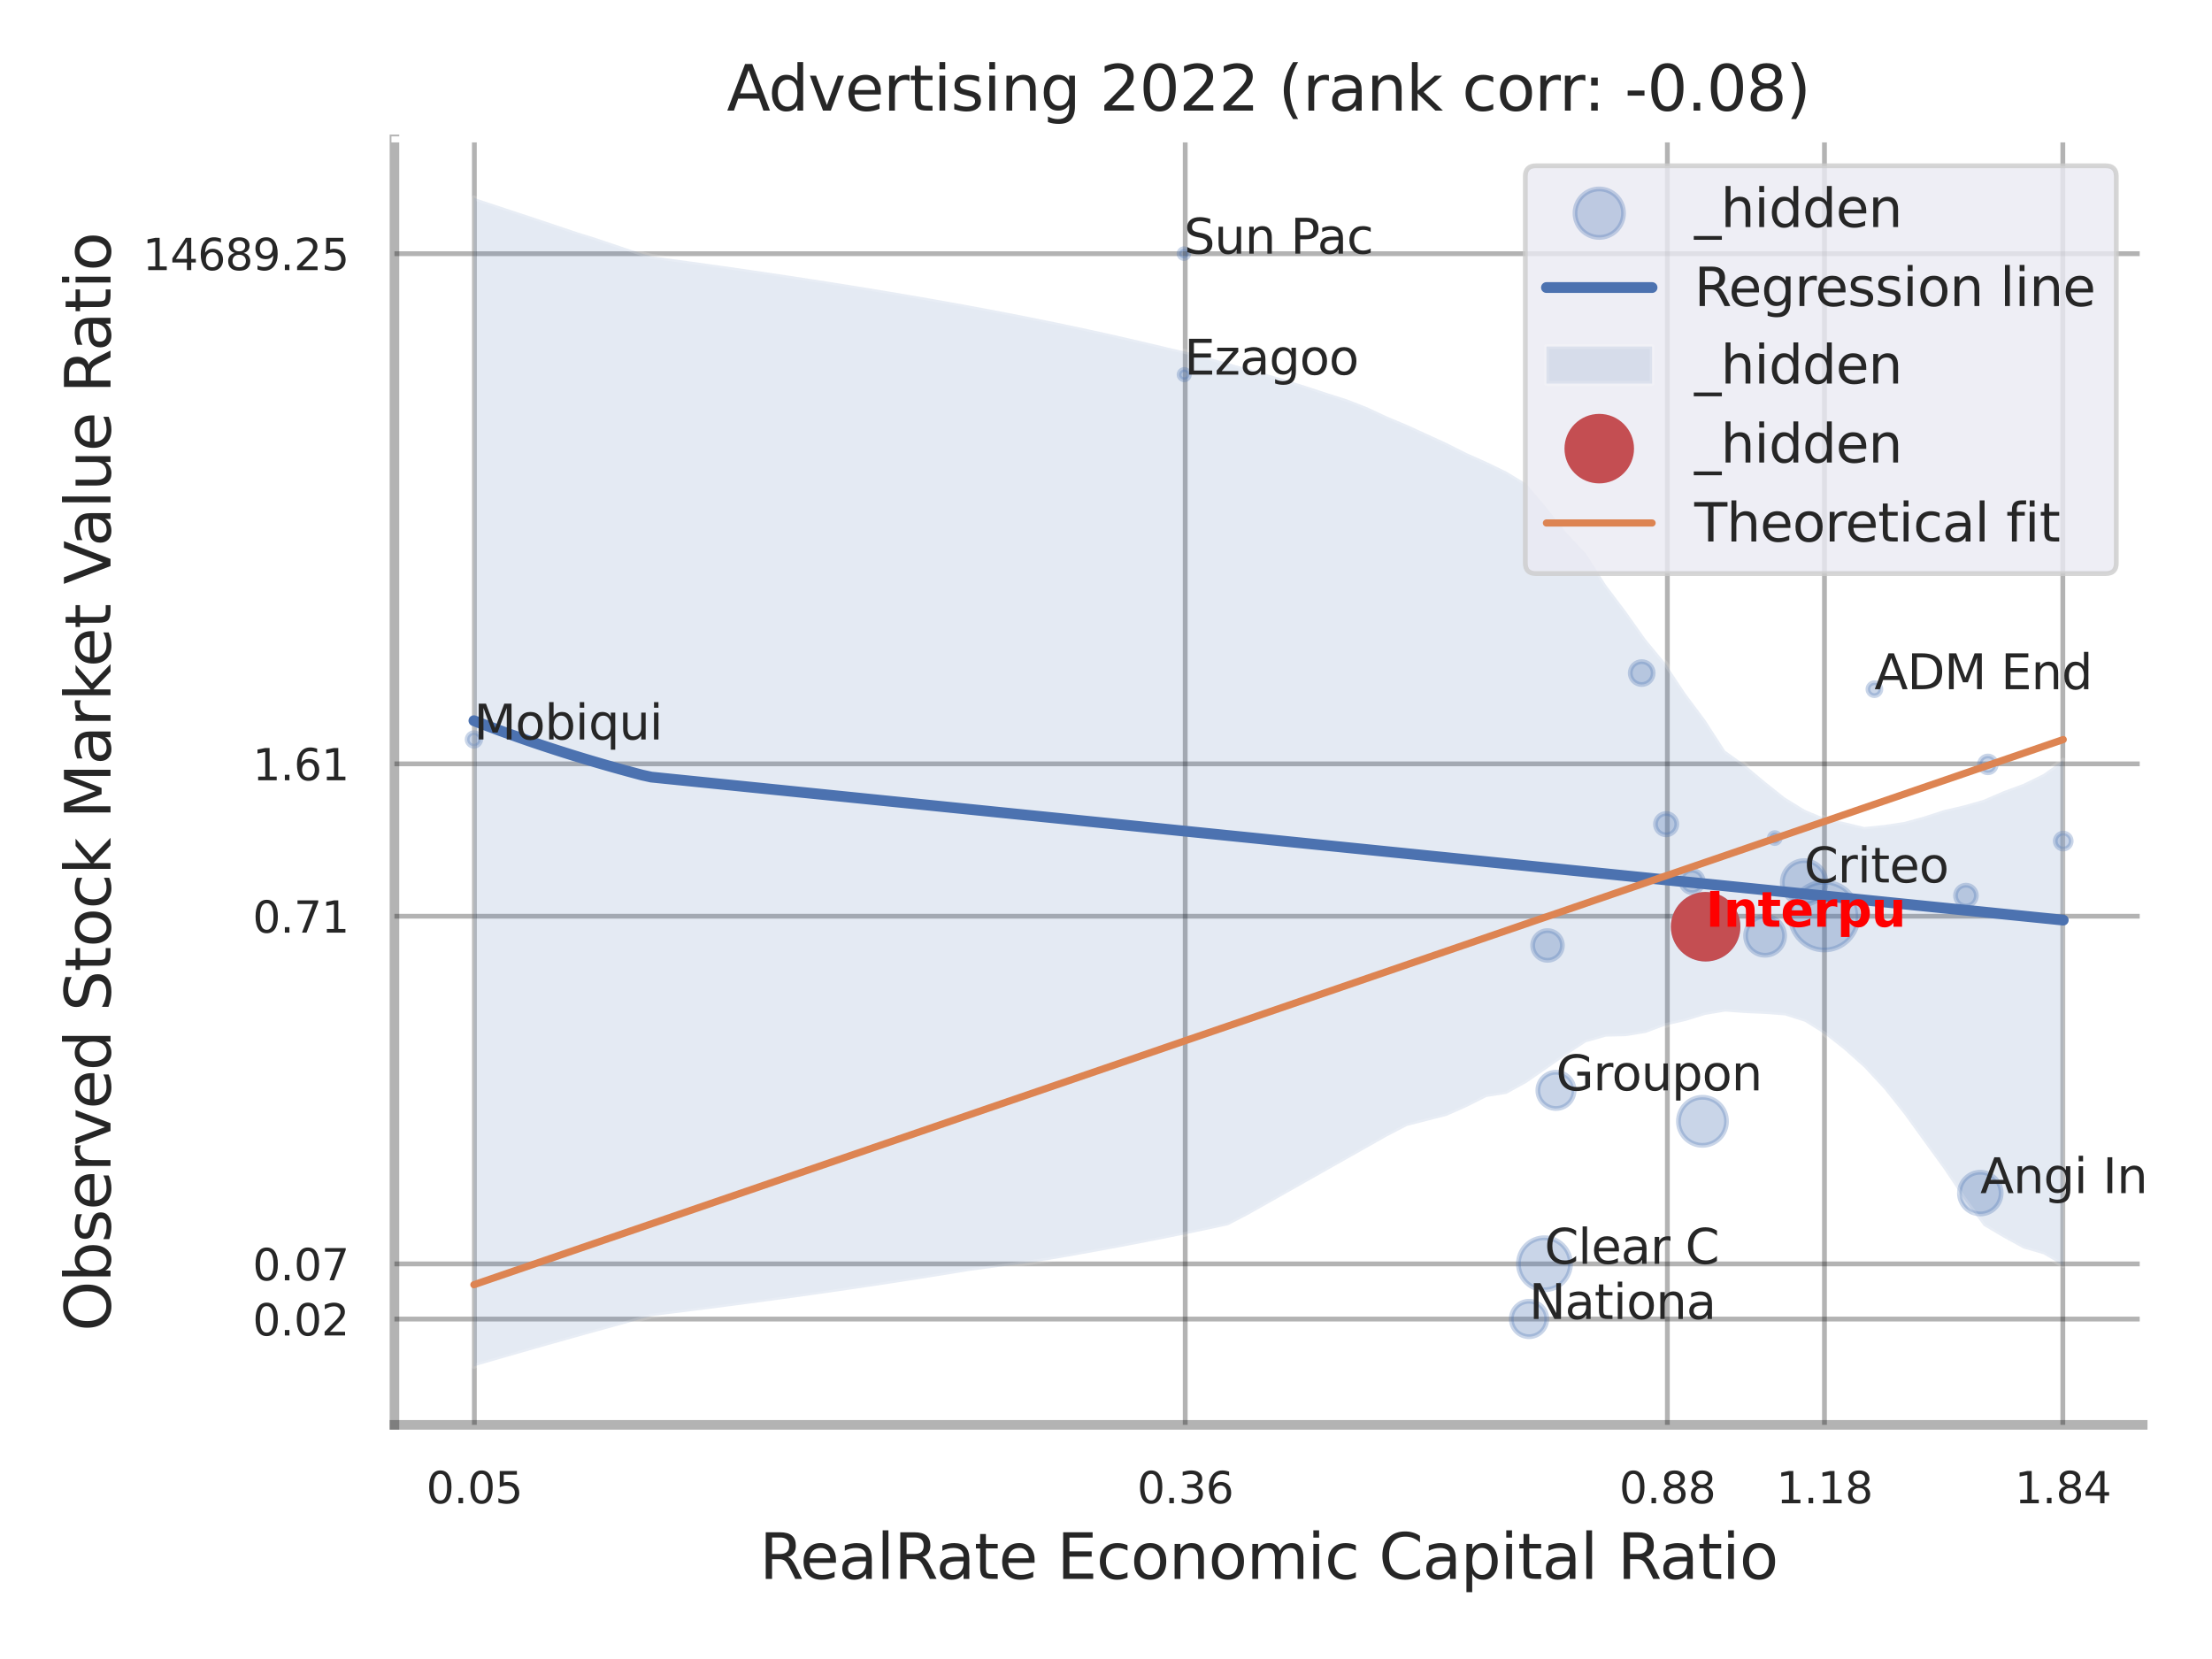 <?xml version="1.0" encoding="utf-8" standalone="no"?>
<!DOCTYPE svg PUBLIC "-//W3C//DTD SVG 1.1//EN"
  "http://www.w3.org/Graphics/SVG/1.1/DTD/svg11.dtd">
<svg xmlns:xlink="http://www.w3.org/1999/xlink" width="460.8pt" height="345.6pt" viewBox="0 0 460.8 345.6" xmlns="http://www.w3.org/2000/svg" version="1.1">
 <defs>
  <style type="text/css">*{stroke-linejoin: round; stroke-linecap: butt}</style>
 </defs>
 <g id="figure_1">
  <g id="patch_1">
   <path d="M 0 345.6 
L 460.8 345.6 
L 460.8 0 
L 0 0 
z
" style="fill: #ffffff"/>
  </g>
  <g id="axes_1">
   <g id="patch_2">
    <path d="M 82.17 296.82 
L 446.363 296.82 
L 446.363 29.04 
L 82.17 29.04 
z
" style="fill: #ffffff"/>
   </g>
   <g id="matplotlib.axis_1">
    <g id="xtick_1">
     <g id="line2d_1">
      <path d="M 98.821 296.82 
L 98.821 29.04 
" clip-path="url(#pf142a67754)" style="fill: none; stroke: #000000; stroke-opacity: 0.3; stroke-linecap: round"/>
     </g>
     <g id="text_1">
      <!-- 0.05 -->
      <g style="fill: #262626" transform="translate(88.801 313.159) scale(0.09 -0.09)">
       <defs>
        <path id="DejaVuSans-30" d="M 2034 4250 
Q 1547 4250 1301 3770 
Q 1056 3291 1056 2328 
Q 1056 1369 1301 889 
Q 1547 409 2034 409 
Q 2525 409 2770 889 
Q 3016 1369 3016 2328 
Q 3016 3291 2770 3770 
Q 2525 4250 2034 4250 
z
M 2034 4750 
Q 2819 4750 3233 4129 
Q 3647 3509 3647 2328 
Q 3647 1150 3233 529 
Q 2819 -91 2034 -91 
Q 1250 -91 836 529 
Q 422 1150 422 2328 
Q 422 3509 836 4129 
Q 1250 4750 2034 4750 
z
" transform="scale(0.016)"/>
        <path id="DejaVuSans-2e" d="M 684 794 
L 1344 794 
L 1344 0 
L 684 0 
L 684 794 
z
" transform="scale(0.016)"/>
        <path id="DejaVuSans-35" d="M 691 4666 
L 3169 4666 
L 3169 4134 
L 1269 4134 
L 1269 2991 
Q 1406 3038 1543 3061 
Q 1681 3084 1819 3084 
Q 2600 3084 3056 2656 
Q 3513 2228 3513 1497 
Q 3513 744 3044 326 
Q 2575 -91 1722 -91 
Q 1428 -91 1123 -41 
Q 819 9 494 109 
L 494 744 
Q 775 591 1075 516 
Q 1375 441 1709 441 
Q 2250 441 2565 725 
Q 2881 1009 2881 1497 
Q 2881 1984 2565 2268 
Q 2250 2553 1709 2553 
Q 1456 2553 1204 2497 
Q 953 2441 691 2322 
L 691 4666 
z
" transform="scale(0.016)"/>
       </defs>
       <use xlink:href="#DejaVuSans-30"/>
       <use xlink:href="#DejaVuSans-2e" transform="translate(63.623 0)"/>
       <use xlink:href="#DejaVuSans-30" transform="translate(95.41 0)"/>
       <use xlink:href="#DejaVuSans-35" transform="translate(159.033 0)"/>
      </g>
     </g>
    </g>
    <g id="xtick_2">
     <g id="line2d_2">
      <path d="M 246.902 296.82 
L 246.902 29.04 
" clip-path="url(#pf142a67754)" style="fill: none; stroke: #000000; stroke-opacity: 0.3; stroke-linecap: round"/>
     </g>
     <g id="text_2">
      <!-- 0.36 -->
      <g style="fill: #262626" transform="translate(236.883 313.159) scale(0.09 -0.09)">
       <defs>
        <path id="DejaVuSans-33" d="M 2597 2516 
Q 3050 2419 3304 2112 
Q 3559 1806 3559 1356 
Q 3559 666 3084 287 
Q 2609 -91 1734 -91 
Q 1441 -91 1130 -33 
Q 819 25 488 141 
L 488 750 
Q 750 597 1062 519 
Q 1375 441 1716 441 
Q 2309 441 2620 675 
Q 2931 909 2931 1356 
Q 2931 1769 2642 2001 
Q 2353 2234 1838 2234 
L 1294 2234 
L 1294 2753 
L 1863 2753 
Q 2328 2753 2575 2939 
Q 2822 3125 2822 3475 
Q 2822 3834 2567 4026 
Q 2313 4219 1838 4219 
Q 1578 4219 1281 4162 
Q 984 4106 628 3988 
L 628 4550 
Q 988 4650 1302 4700 
Q 1616 4750 1894 4750 
Q 2613 4750 3031 4423 
Q 3450 4097 3450 3541 
Q 3450 3153 3228 2886 
Q 3006 2619 2597 2516 
z
" transform="scale(0.016)"/>
        <path id="DejaVuSans-36" d="M 2113 2584 
Q 1688 2584 1439 2293 
Q 1191 2003 1191 1497 
Q 1191 994 1439 701 
Q 1688 409 2113 409 
Q 2538 409 2786 701 
Q 3034 994 3034 1497 
Q 3034 2003 2786 2293 
Q 2538 2584 2113 2584 
z
M 3366 4563 
L 3366 3988 
Q 3128 4100 2886 4159 
Q 2644 4219 2406 4219 
Q 1781 4219 1451 3797 
Q 1122 3375 1075 2522 
Q 1259 2794 1537 2939 
Q 1816 3084 2150 3084 
Q 2853 3084 3261 2657 
Q 3669 2231 3669 1497 
Q 3669 778 3244 343 
Q 2819 -91 2113 -91 
Q 1303 -91 875 529 
Q 447 1150 447 2328 
Q 447 3434 972 4092 
Q 1497 4750 2381 4750 
Q 2619 4750 2861 4703 
Q 3103 4656 3366 4563 
z
" transform="scale(0.016)"/>
       </defs>
       <use xlink:href="#DejaVuSans-30"/>
       <use xlink:href="#DejaVuSans-2e" transform="translate(63.623 0)"/>
       <use xlink:href="#DejaVuSans-33" transform="translate(95.41 0)"/>
       <use xlink:href="#DejaVuSans-36" transform="translate(159.033 0)"/>
      </g>
     </g>
    </g>
    <g id="xtick_3">
     <g id="line2d_3">
      <path d="M 347.342 296.82 
L 347.342 29.04 
" clip-path="url(#pf142a67754)" style="fill: none; stroke: #000000; stroke-opacity: 0.3; stroke-linecap: round"/>
     </g>
     <g id="text_3">
      <!-- 0.88 -->
      <g style="fill: #262626" transform="translate(337.323 313.159) scale(0.09 -0.09)">
       <defs>
        <path id="DejaVuSans-38" d="M 2034 2216 
Q 1584 2216 1326 1975 
Q 1069 1734 1069 1313 
Q 1069 891 1326 650 
Q 1584 409 2034 409 
Q 2484 409 2743 651 
Q 3003 894 3003 1313 
Q 3003 1734 2745 1975 
Q 2488 2216 2034 2216 
z
M 1403 2484 
Q 997 2584 770 2862 
Q 544 3141 544 3541 
Q 544 4100 942 4425 
Q 1341 4750 2034 4750 
Q 2731 4750 3128 4425 
Q 3525 4100 3525 3541 
Q 3525 3141 3298 2862 
Q 3072 2584 2669 2484 
Q 3125 2378 3379 2068 
Q 3634 1759 3634 1313 
Q 3634 634 3220 271 
Q 2806 -91 2034 -91 
Q 1263 -91 848 271 
Q 434 634 434 1313 
Q 434 1759 690 2068 
Q 947 2378 1403 2484 
z
M 1172 3481 
Q 1172 3119 1398 2916 
Q 1625 2713 2034 2713 
Q 2441 2713 2670 2916 
Q 2900 3119 2900 3481 
Q 2900 3844 2670 4047 
Q 2441 4250 2034 4250 
Q 1625 4250 1398 4047 
Q 1172 3844 1172 3481 
z
" transform="scale(0.016)"/>
       </defs>
       <use xlink:href="#DejaVuSans-30"/>
       <use xlink:href="#DejaVuSans-2e" transform="translate(63.623 0)"/>
       <use xlink:href="#DejaVuSans-38" transform="translate(95.41 0)"/>
       <use xlink:href="#DejaVuSans-38" transform="translate(159.033 0)"/>
      </g>
     </g>
    </g>
    <g id="xtick_4">
     <g id="line2d_4">
      <path d="M 380.07 296.82 
L 380.07 29.04 
" clip-path="url(#pf142a67754)" style="fill: none; stroke: #000000; stroke-opacity: 0.3; stroke-linecap: round"/>
     </g>
     <g id="text_4">
      <!-- 1.18 -->
      <g style="fill: #262626" transform="translate(370.05 313.159) scale(0.09 -0.09)">
       <defs>
        <path id="DejaVuSans-31" d="M 794 531 
L 1825 531 
L 1825 4091 
L 703 3866 
L 703 4441 
L 1819 4666 
L 2450 4666 
L 2450 531 
L 3481 531 
L 3481 0 
L 794 0 
L 794 531 
z
" transform="scale(0.016)"/>
       </defs>
       <use xlink:href="#DejaVuSans-31"/>
       <use xlink:href="#DejaVuSans-2e" transform="translate(63.623 0)"/>
       <use xlink:href="#DejaVuSans-31" transform="translate(95.41 0)"/>
       <use xlink:href="#DejaVuSans-38" transform="translate(159.033 0)"/>
      </g>
     </g>
    </g>
    <g id="xtick_5">
     <g id="line2d_5">
      <path d="M 429.725 296.82 
L 429.725 29.04 
" clip-path="url(#pf142a67754)" style="fill: none; stroke: #000000; stroke-opacity: 0.3; stroke-linecap: round"/>
     </g>
     <g id="text_5">
      <!-- 1.84 -->
      <g style="fill: #262626" transform="translate(419.706 313.159) scale(0.09 -0.09)">
       <defs>
        <path id="DejaVuSans-34" d="M 2419 4116 
L 825 1625 
L 2419 1625 
L 2419 4116 
z
M 2253 4666 
L 3047 4666 
L 3047 1625 
L 3713 1625 
L 3713 1100 
L 3047 1100 
L 3047 0 
L 2419 0 
L 2419 1100 
L 313 1100 
L 313 1709 
L 2253 4666 
z
" transform="scale(0.016)"/>
       </defs>
       <use xlink:href="#DejaVuSans-31"/>
       <use xlink:href="#DejaVuSans-2e" transform="translate(63.623 0)"/>
       <use xlink:href="#DejaVuSans-38" transform="translate(95.41 0)"/>
       <use xlink:href="#DejaVuSans-34" transform="translate(159.033 0)"/>
      </g>
     </g>
    </g>
    <g id="xtick_6"/>
    <g id="xtick_7"/>
    <g id="text_6">
     <!-- RealRate Economic Capital Ratio -->
     <g style="fill: #262626" transform="translate(158.213 328.908) scale(0.13 -0.13)">
      <defs>
       <path id="DejaVuSans-52" d="M 2841 2188 
Q 3044 2119 3236 1894 
Q 3428 1669 3622 1275 
L 4263 0 
L 3584 0 
L 2988 1197 
Q 2756 1666 2539 1819 
Q 2322 1972 1947 1972 
L 1259 1972 
L 1259 0 
L 628 0 
L 628 4666 
L 2053 4666 
Q 2853 4666 3247 4331 
Q 3641 3997 3641 3322 
Q 3641 2881 3436 2590 
Q 3231 2300 2841 2188 
z
M 1259 4147 
L 1259 2491 
L 2053 2491 
Q 2509 2491 2742 2702 
Q 2975 2913 2975 3322 
Q 2975 3731 2742 3939 
Q 2509 4147 2053 4147 
L 1259 4147 
z
" transform="scale(0.016)"/>
       <path id="DejaVuSans-65" d="M 3597 1894 
L 3597 1613 
L 953 1613 
Q 991 1019 1311 708 
Q 1631 397 2203 397 
Q 2534 397 2845 478 
Q 3156 559 3463 722 
L 3463 178 
Q 3153 47 2828 -22 
Q 2503 -91 2169 -91 
Q 1331 -91 842 396 
Q 353 884 353 1716 
Q 353 2575 817 3079 
Q 1281 3584 2069 3584 
Q 2775 3584 3186 3129 
Q 3597 2675 3597 1894 
z
M 3022 2063 
Q 3016 2534 2758 2815 
Q 2500 3097 2075 3097 
Q 1594 3097 1305 2825 
Q 1016 2553 972 2059 
L 3022 2063 
z
" transform="scale(0.016)"/>
       <path id="DejaVuSans-61" d="M 2194 1759 
Q 1497 1759 1228 1600 
Q 959 1441 959 1056 
Q 959 750 1161 570 
Q 1363 391 1709 391 
Q 2188 391 2477 730 
Q 2766 1069 2766 1631 
L 2766 1759 
L 2194 1759 
z
M 3341 1997 
L 3341 0 
L 2766 0 
L 2766 531 
Q 2569 213 2275 61 
Q 1981 -91 1556 -91 
Q 1019 -91 701 211 
Q 384 513 384 1019 
Q 384 1609 779 1909 
Q 1175 2209 1959 2209 
L 2766 2209 
L 2766 2266 
Q 2766 2663 2505 2880 
Q 2244 3097 1772 3097 
Q 1472 3097 1187 3025 
Q 903 2953 641 2809 
L 641 3341 
Q 956 3463 1253 3523 
Q 1550 3584 1831 3584 
Q 2591 3584 2966 3190 
Q 3341 2797 3341 1997 
z
" transform="scale(0.016)"/>
       <path id="DejaVuSans-6c" d="M 603 4863 
L 1178 4863 
L 1178 0 
L 603 0 
L 603 4863 
z
" transform="scale(0.016)"/>
       <path id="DejaVuSans-74" d="M 1172 4494 
L 1172 3500 
L 2356 3500 
L 2356 3053 
L 1172 3053 
L 1172 1153 
Q 1172 725 1289 603 
Q 1406 481 1766 481 
L 2356 481 
L 2356 0 
L 1766 0 
Q 1100 0 847 248 
Q 594 497 594 1153 
L 594 3053 
L 172 3053 
L 172 3500 
L 594 3500 
L 594 4494 
L 1172 4494 
z
" transform="scale(0.016)"/>
       <path id="DejaVuSans-20" transform="scale(0.016)"/>
       <path id="DejaVuSans-45" d="M 628 4666 
L 3578 4666 
L 3578 4134 
L 1259 4134 
L 1259 2753 
L 3481 2753 
L 3481 2222 
L 1259 2222 
L 1259 531 
L 3634 531 
L 3634 0 
L 628 0 
L 628 4666 
z
" transform="scale(0.016)"/>
       <path id="DejaVuSans-63" d="M 3122 3366 
L 3122 2828 
Q 2878 2963 2633 3030 
Q 2388 3097 2138 3097 
Q 1578 3097 1268 2742 
Q 959 2388 959 1747 
Q 959 1106 1268 751 
Q 1578 397 2138 397 
Q 2388 397 2633 464 
Q 2878 531 3122 666 
L 3122 134 
Q 2881 22 2623 -34 
Q 2366 -91 2075 -91 
Q 1284 -91 818 406 
Q 353 903 353 1747 
Q 353 2603 823 3093 
Q 1294 3584 2113 3584 
Q 2378 3584 2631 3529 
Q 2884 3475 3122 3366 
z
" transform="scale(0.016)"/>
       <path id="DejaVuSans-6f" d="M 1959 3097 
Q 1497 3097 1228 2736 
Q 959 2375 959 1747 
Q 959 1119 1226 758 
Q 1494 397 1959 397 
Q 2419 397 2687 759 
Q 2956 1122 2956 1747 
Q 2956 2369 2687 2733 
Q 2419 3097 1959 3097 
z
M 1959 3584 
Q 2709 3584 3137 3096 
Q 3566 2609 3566 1747 
Q 3566 888 3137 398 
Q 2709 -91 1959 -91 
Q 1206 -91 779 398 
Q 353 888 353 1747 
Q 353 2609 779 3096 
Q 1206 3584 1959 3584 
z
" transform="scale(0.016)"/>
       <path id="DejaVuSans-6e" d="M 3513 2113 
L 3513 0 
L 2938 0 
L 2938 2094 
Q 2938 2591 2744 2837 
Q 2550 3084 2163 3084 
Q 1697 3084 1428 2787 
Q 1159 2491 1159 1978 
L 1159 0 
L 581 0 
L 581 3500 
L 1159 3500 
L 1159 2956 
Q 1366 3272 1645 3428 
Q 1925 3584 2291 3584 
Q 2894 3584 3203 3211 
Q 3513 2838 3513 2113 
z
" transform="scale(0.016)"/>
       <path id="DejaVuSans-6d" d="M 3328 2828 
Q 3544 3216 3844 3400 
Q 4144 3584 4550 3584 
Q 5097 3584 5394 3201 
Q 5691 2819 5691 2113 
L 5691 0 
L 5113 0 
L 5113 2094 
Q 5113 2597 4934 2840 
Q 4756 3084 4391 3084 
Q 3944 3084 3684 2787 
Q 3425 2491 3425 1978 
L 3425 0 
L 2847 0 
L 2847 2094 
Q 2847 2600 2669 2842 
Q 2491 3084 2119 3084 
Q 1678 3084 1418 2786 
Q 1159 2488 1159 1978 
L 1159 0 
L 581 0 
L 581 3500 
L 1159 3500 
L 1159 2956 
Q 1356 3278 1631 3431 
Q 1906 3584 2284 3584 
Q 2666 3584 2933 3390 
Q 3200 3197 3328 2828 
z
" transform="scale(0.016)"/>
       <path id="DejaVuSans-69" d="M 603 3500 
L 1178 3500 
L 1178 0 
L 603 0 
L 603 3500 
z
M 603 4863 
L 1178 4863 
L 1178 4134 
L 603 4134 
L 603 4863 
z
" transform="scale(0.016)"/>
       <path id="DejaVuSans-43" d="M 4122 4306 
L 4122 3641 
Q 3803 3938 3442 4084 
Q 3081 4231 2675 4231 
Q 1875 4231 1450 3742 
Q 1025 3253 1025 2328 
Q 1025 1406 1450 917 
Q 1875 428 2675 428 
Q 3081 428 3442 575 
Q 3803 722 4122 1019 
L 4122 359 
Q 3791 134 3420 21 
Q 3050 -91 2638 -91 
Q 1578 -91 968 557 
Q 359 1206 359 2328 
Q 359 3453 968 4101 
Q 1578 4750 2638 4750 
Q 3056 4750 3426 4639 
Q 3797 4528 4122 4306 
z
" transform="scale(0.016)"/>
       <path id="DejaVuSans-70" d="M 1159 525 
L 1159 -1331 
L 581 -1331 
L 581 3500 
L 1159 3500 
L 1159 2969 
Q 1341 3281 1617 3432 
Q 1894 3584 2278 3584 
Q 2916 3584 3314 3078 
Q 3713 2572 3713 1747 
Q 3713 922 3314 415 
Q 2916 -91 2278 -91 
Q 1894 -91 1617 61 
Q 1341 213 1159 525 
z
M 3116 1747 
Q 3116 2381 2855 2742 
Q 2594 3103 2138 3103 
Q 1681 3103 1420 2742 
Q 1159 2381 1159 1747 
Q 1159 1113 1420 752 
Q 1681 391 2138 391 
Q 2594 391 2855 752 
Q 3116 1113 3116 1747 
z
" transform="scale(0.016)"/>
      </defs>
      <use xlink:href="#DejaVuSans-52"/>
      <use xlink:href="#DejaVuSans-65" transform="translate(64.982 0)"/>
      <use xlink:href="#DejaVuSans-61" transform="translate(126.506 0)"/>
      <use xlink:href="#DejaVuSans-6c" transform="translate(187.785 0)"/>
      <use xlink:href="#DejaVuSans-52" transform="translate(215.568 0)"/>
      <use xlink:href="#DejaVuSans-61" transform="translate(282.801 0)"/>
      <use xlink:href="#DejaVuSans-74" transform="translate(344.08 0)"/>
      <use xlink:href="#DejaVuSans-65" transform="translate(383.289 0)"/>
      <use xlink:href="#DejaVuSans-20" transform="translate(444.812 0)"/>
      <use xlink:href="#DejaVuSans-45" transform="translate(476.6 0)"/>
      <use xlink:href="#DejaVuSans-63" transform="translate(539.783 0)"/>
      <use xlink:href="#DejaVuSans-6f" transform="translate(594.764 0)"/>
      <use xlink:href="#DejaVuSans-6e" transform="translate(655.945 0)"/>
      <use xlink:href="#DejaVuSans-6f" transform="translate(719.324 0)"/>
      <use xlink:href="#DejaVuSans-6d" transform="translate(780.506 0)"/>
      <use xlink:href="#DejaVuSans-69" transform="translate(877.918 0)"/>
      <use xlink:href="#DejaVuSans-63" transform="translate(905.701 0)"/>
      <use xlink:href="#DejaVuSans-20" transform="translate(960.682 0)"/>
      <use xlink:href="#DejaVuSans-43" transform="translate(992.469 0)"/>
      <use xlink:href="#DejaVuSans-61" transform="translate(1062.293 0)"/>
      <use xlink:href="#DejaVuSans-70" transform="translate(1123.572 0)"/>
      <use xlink:href="#DejaVuSans-69" transform="translate(1187.049 0)"/>
      <use xlink:href="#DejaVuSans-74" transform="translate(1214.832 0)"/>
      <use xlink:href="#DejaVuSans-61" transform="translate(1254.041 0)"/>
      <use xlink:href="#DejaVuSans-6c" transform="translate(1315.32 0)"/>
      <use xlink:href="#DejaVuSans-20" transform="translate(1343.104 0)"/>
      <use xlink:href="#DejaVuSans-52" transform="translate(1374.891 0)"/>
      <use xlink:href="#DejaVuSans-61" transform="translate(1442.123 0)"/>
      <use xlink:href="#DejaVuSans-74" transform="translate(1503.402 0)"/>
      <use xlink:href="#DejaVuSans-69" transform="translate(1542.611 0)"/>
      <use xlink:href="#DejaVuSans-6f" transform="translate(1570.395 0)"/>
     </g>
    </g>
   </g>
   <g id="matplotlib.axis_2">
    <g id="ytick_1">
     <g id="line2d_6">
      <path d="M 82.17 274.786 
L 446.363 274.786 
" clip-path="url(#pf142a67754)" style="fill: none; stroke: #000000; stroke-opacity: 0.3; stroke-linecap: round"/>
     </g>
     <g id="text_7">
      <!-- 0.02 -->
      <g style="fill: #262626" transform="translate(52.631 278.205) scale(0.09 -0.09)">
       <defs>
        <path id="DejaVuSans-32" d="M 1228 531 
L 3431 531 
L 3431 0 
L 469 0 
L 469 531 
Q 828 903 1448 1529 
Q 2069 2156 2228 2338 
Q 2531 2678 2651 2914 
Q 2772 3150 2772 3378 
Q 2772 3750 2511 3984 
Q 2250 4219 1831 4219 
Q 1534 4219 1204 4116 
Q 875 4013 500 3803 
L 500 4441 
Q 881 4594 1212 4672 
Q 1544 4750 1819 4750 
Q 2544 4750 2975 4387 
Q 3406 4025 3406 3419 
Q 3406 3131 3298 2873 
Q 3191 2616 2906 2266 
Q 2828 2175 2409 1742 
Q 1991 1309 1228 531 
z
" transform="scale(0.016)"/>
       </defs>
       <use xlink:href="#DejaVuSans-30"/>
       <use xlink:href="#DejaVuSans-2e" transform="translate(63.623 0)"/>
       <use xlink:href="#DejaVuSans-30" transform="translate(95.41 0)"/>
       <use xlink:href="#DejaVuSans-32" transform="translate(159.033 0)"/>
      </g>
     </g>
    </g>
    <g id="ytick_2">
     <g id="line2d_7">
      <path d="M 82.17 263.296 
L 446.363 263.296 
" clip-path="url(#pf142a67754)" style="fill: none; stroke: #000000; stroke-opacity: 0.3; stroke-linecap: round"/>
     </g>
     <g id="text_8">
      <!-- 0.07 -->
      <g style="fill: #262626" transform="translate(52.631 266.715) scale(0.09 -0.09)">
       <defs>
        <path id="DejaVuSans-37" d="M 525 4666 
L 3525 4666 
L 3525 4397 
L 1831 0 
L 1172 0 
L 2766 4134 
L 525 4134 
L 525 4666 
z
" transform="scale(0.016)"/>
       </defs>
       <use xlink:href="#DejaVuSans-30"/>
       <use xlink:href="#DejaVuSans-2e" transform="translate(63.623 0)"/>
       <use xlink:href="#DejaVuSans-30" transform="translate(95.41 0)"/>
       <use xlink:href="#DejaVuSans-37" transform="translate(159.033 0)"/>
      </g>
     </g>
    </g>
    <g id="ytick_3">
     <g id="line2d_8">
      <path d="M 82.17 190.866 
L 446.363 190.866 
" clip-path="url(#pf142a67754)" style="fill: none; stroke: #000000; stroke-opacity: 0.3; stroke-linecap: round"/>
     </g>
     <g id="text_9">
      <!-- 0.71 -->
      <g style="fill: #262626" transform="translate(52.631 194.285) scale(0.09 -0.09)">
       <use xlink:href="#DejaVuSans-30"/>
       <use xlink:href="#DejaVuSans-2e" transform="translate(63.623 0)"/>
       <use xlink:href="#DejaVuSans-37" transform="translate(95.41 0)"/>
       <use xlink:href="#DejaVuSans-31" transform="translate(159.033 0)"/>
      </g>
     </g>
    </g>
    <g id="ytick_4">
     <g id="line2d_9">
      <path d="M 82.17 159.124 
L 446.363 159.124 
" clip-path="url(#pf142a67754)" style="fill: none; stroke: #000000; stroke-opacity: 0.3; stroke-linecap: round"/>
     </g>
     <g id="text_10">
      <!-- 1.61 -->
      <g style="fill: #262626" transform="translate(52.631 162.543) scale(0.09 -0.09)">
       <use xlink:href="#DejaVuSans-31"/>
       <use xlink:href="#DejaVuSans-2e" transform="translate(63.623 0)"/>
       <use xlink:href="#DejaVuSans-36" transform="translate(95.41 0)"/>
       <use xlink:href="#DejaVuSans-31" transform="translate(159.033 0)"/>
      </g>
     </g>
    </g>
    <g id="ytick_5">
     <g id="line2d_10">
      <path d="M 82.17 52.849 
L 446.363 52.849 
" clip-path="url(#pf142a67754)" style="fill: none; stroke: #000000; stroke-opacity: 0.3; stroke-linecap: round"/>
     </g>
     <g id="text_11">
      <!-- 14689.25 -->
      <g style="fill: #262626" transform="translate(29.726 56.268) scale(0.09 -0.09)">
       <defs>
        <path id="DejaVuSans-39" d="M 703 97 
L 703 672 
Q 941 559 1184 500 
Q 1428 441 1663 441 
Q 2288 441 2617 861 
Q 2947 1281 2994 2138 
Q 2813 1869 2534 1725 
Q 2256 1581 1919 1581 
Q 1219 1581 811 2004 
Q 403 2428 403 3163 
Q 403 3881 828 4315 
Q 1253 4750 1959 4750 
Q 2769 4750 3195 4129 
Q 3622 3509 3622 2328 
Q 3622 1225 3098 567 
Q 2575 -91 1691 -91 
Q 1453 -91 1209 -44 
Q 966 3 703 97 
z
M 1959 2075 
Q 2384 2075 2632 2365 
Q 2881 2656 2881 3163 
Q 2881 3666 2632 3958 
Q 2384 4250 1959 4250 
Q 1534 4250 1286 3958 
Q 1038 3666 1038 3163 
Q 1038 2656 1286 2365 
Q 1534 2075 1959 2075 
z
" transform="scale(0.016)"/>
       </defs>
       <use xlink:href="#DejaVuSans-31"/>
       <use xlink:href="#DejaVuSans-34" transform="translate(63.623 0)"/>
       <use xlink:href="#DejaVuSans-36" transform="translate(127.246 0)"/>
       <use xlink:href="#DejaVuSans-38" transform="translate(190.869 0)"/>
       <use xlink:href="#DejaVuSans-39" transform="translate(254.492 0)"/>
       <use xlink:href="#DejaVuSans-2e" transform="translate(318.115 0)"/>
       <use xlink:href="#DejaVuSans-32" transform="translate(349.902 0)"/>
       <use xlink:href="#DejaVuSans-35" transform="translate(413.525 0)"/>
      </g>
     </g>
    </g>
    <g id="ytick_6"/>
    <g id="ytick_7"/>
    <g id="ytick_8"/>
    <g id="ytick_9"/>
    <g id="text_12">
     <!-- Observed Stock Market Value Ratio -->
     <g style="fill: #262626" transform="translate(23.022 277.332) rotate(-90) scale(0.13 -0.13)">
      <defs>
       <path id="DejaVuSans-4f" d="M 2522 4238 
Q 1834 4238 1429 3725 
Q 1025 3213 1025 2328 
Q 1025 1447 1429 934 
Q 1834 422 2522 422 
Q 3209 422 3611 934 
Q 4013 1447 4013 2328 
Q 4013 3213 3611 3725 
Q 3209 4238 2522 4238 
z
M 2522 4750 
Q 3503 4750 4090 4092 
Q 4678 3434 4678 2328 
Q 4678 1225 4090 567 
Q 3503 -91 2522 -91 
Q 1538 -91 948 565 
Q 359 1222 359 2328 
Q 359 3434 948 4092 
Q 1538 4750 2522 4750 
z
" transform="scale(0.016)"/>
       <path id="DejaVuSans-62" d="M 3116 1747 
Q 3116 2381 2855 2742 
Q 2594 3103 2138 3103 
Q 1681 3103 1420 2742 
Q 1159 2381 1159 1747 
Q 1159 1113 1420 752 
Q 1681 391 2138 391 
Q 2594 391 2855 752 
Q 3116 1113 3116 1747 
z
M 1159 2969 
Q 1341 3281 1617 3432 
Q 1894 3584 2278 3584 
Q 2916 3584 3314 3078 
Q 3713 2572 3713 1747 
Q 3713 922 3314 415 
Q 2916 -91 2278 -91 
Q 1894 -91 1617 61 
Q 1341 213 1159 525 
L 1159 0 
L 581 0 
L 581 4863 
L 1159 4863 
L 1159 2969 
z
" transform="scale(0.016)"/>
       <path id="DejaVuSans-73" d="M 2834 3397 
L 2834 2853 
Q 2591 2978 2328 3040 
Q 2066 3103 1784 3103 
Q 1356 3103 1142 2972 
Q 928 2841 928 2578 
Q 928 2378 1081 2264 
Q 1234 2150 1697 2047 
L 1894 2003 
Q 2506 1872 2764 1633 
Q 3022 1394 3022 966 
Q 3022 478 2636 193 
Q 2250 -91 1575 -91 
Q 1294 -91 989 -36 
Q 684 19 347 128 
L 347 722 
Q 666 556 975 473 
Q 1284 391 1588 391 
Q 1994 391 2212 530 
Q 2431 669 2431 922 
Q 2431 1156 2273 1281 
Q 2116 1406 1581 1522 
L 1381 1569 
Q 847 1681 609 1914 
Q 372 2147 372 2553 
Q 372 3047 722 3315 
Q 1072 3584 1716 3584 
Q 2034 3584 2315 3537 
Q 2597 3491 2834 3397 
z
" transform="scale(0.016)"/>
       <path id="DejaVuSans-72" d="M 2631 2963 
Q 2534 3019 2420 3045 
Q 2306 3072 2169 3072 
Q 1681 3072 1420 2755 
Q 1159 2438 1159 1844 
L 1159 0 
L 581 0 
L 581 3500 
L 1159 3500 
L 1159 2956 
Q 1341 3275 1631 3429 
Q 1922 3584 2338 3584 
Q 2397 3584 2469 3576 
Q 2541 3569 2628 3553 
L 2631 2963 
z
" transform="scale(0.016)"/>
       <path id="DejaVuSans-76" d="M 191 3500 
L 800 3500 
L 1894 563 
L 2988 3500 
L 3597 3500 
L 2284 0 
L 1503 0 
L 191 3500 
z
" transform="scale(0.016)"/>
       <path id="DejaVuSans-64" d="M 2906 2969 
L 2906 4863 
L 3481 4863 
L 3481 0 
L 2906 0 
L 2906 525 
Q 2725 213 2448 61 
Q 2172 -91 1784 -91 
Q 1150 -91 751 415 
Q 353 922 353 1747 
Q 353 2572 751 3078 
Q 1150 3584 1784 3584 
Q 2172 3584 2448 3432 
Q 2725 3281 2906 2969 
z
M 947 1747 
Q 947 1113 1208 752 
Q 1469 391 1925 391 
Q 2381 391 2643 752 
Q 2906 1113 2906 1747 
Q 2906 2381 2643 2742 
Q 2381 3103 1925 3103 
Q 1469 3103 1208 2742 
Q 947 2381 947 1747 
z
" transform="scale(0.016)"/>
       <path id="DejaVuSans-53" d="M 3425 4513 
L 3425 3897 
Q 3066 4069 2747 4153 
Q 2428 4238 2131 4238 
Q 1616 4238 1336 4038 
Q 1056 3838 1056 3469 
Q 1056 3159 1242 3001 
Q 1428 2844 1947 2747 
L 2328 2669 
Q 3034 2534 3370 2195 
Q 3706 1856 3706 1288 
Q 3706 609 3251 259 
Q 2797 -91 1919 -91 
Q 1588 -91 1214 -16 
Q 841 59 441 206 
L 441 856 
Q 825 641 1194 531 
Q 1563 422 1919 422 
Q 2459 422 2753 634 
Q 3047 847 3047 1241 
Q 3047 1584 2836 1778 
Q 2625 1972 2144 2069 
L 1759 2144 
Q 1053 2284 737 2584 
Q 422 2884 422 3419 
Q 422 4038 858 4394 
Q 1294 4750 2059 4750 
Q 2388 4750 2728 4690 
Q 3069 4631 3425 4513 
z
" transform="scale(0.016)"/>
       <path id="DejaVuSans-6b" d="M 581 4863 
L 1159 4863 
L 1159 1991 
L 2875 3500 
L 3609 3500 
L 1753 1863 
L 3688 0 
L 2938 0 
L 1159 1709 
L 1159 0 
L 581 0 
L 581 4863 
z
" transform="scale(0.016)"/>
       <path id="DejaVuSans-4d" d="M 628 4666 
L 1569 4666 
L 2759 1491 
L 3956 4666 
L 4897 4666 
L 4897 0 
L 4281 0 
L 4281 4097 
L 3078 897 
L 2444 897 
L 1241 4097 
L 1241 0 
L 628 0 
L 628 4666 
z
" transform="scale(0.016)"/>
       <path id="DejaVuSans-56" d="M 1831 0 
L 50 4666 
L 709 4666 
L 2188 738 
L 3669 4666 
L 4325 4666 
L 2547 0 
L 1831 0 
z
" transform="scale(0.016)"/>
       <path id="DejaVuSans-75" d="M 544 1381 
L 544 3500 
L 1119 3500 
L 1119 1403 
Q 1119 906 1312 657 
Q 1506 409 1894 409 
Q 2359 409 2629 706 
Q 2900 1003 2900 1516 
L 2900 3500 
L 3475 3500 
L 3475 0 
L 2900 0 
L 2900 538 
Q 2691 219 2414 64 
Q 2138 -91 1772 -91 
Q 1169 -91 856 284 
Q 544 659 544 1381 
z
M 1991 3584 
L 1991 3584 
z
" transform="scale(0.016)"/>
      </defs>
      <use xlink:href="#DejaVuSans-4f"/>
      <use xlink:href="#DejaVuSans-62" transform="translate(78.711 0)"/>
      <use xlink:href="#DejaVuSans-73" transform="translate(142.188 0)"/>
      <use xlink:href="#DejaVuSans-65" transform="translate(194.287 0)"/>
      <use xlink:href="#DejaVuSans-72" transform="translate(255.811 0)"/>
      <use xlink:href="#DejaVuSans-76" transform="translate(296.924 0)"/>
      <use xlink:href="#DejaVuSans-65" transform="translate(356.104 0)"/>
      <use xlink:href="#DejaVuSans-64" transform="translate(417.627 0)"/>
      <use xlink:href="#DejaVuSans-20" transform="translate(481.104 0)"/>
      <use xlink:href="#DejaVuSans-53" transform="translate(512.891 0)"/>
      <use xlink:href="#DejaVuSans-74" transform="translate(576.367 0)"/>
      <use xlink:href="#DejaVuSans-6f" transform="translate(615.576 0)"/>
      <use xlink:href="#DejaVuSans-63" transform="translate(676.758 0)"/>
      <use xlink:href="#DejaVuSans-6b" transform="translate(731.738 0)"/>
      <use xlink:href="#DejaVuSans-20" transform="translate(789.648 0)"/>
      <use xlink:href="#DejaVuSans-4d" transform="translate(821.436 0)"/>
      <use xlink:href="#DejaVuSans-61" transform="translate(907.715 0)"/>
      <use xlink:href="#DejaVuSans-72" transform="translate(968.994 0)"/>
      <use xlink:href="#DejaVuSans-6b" transform="translate(1010.107 0)"/>
      <use xlink:href="#DejaVuSans-65" transform="translate(1064.393 0)"/>
      <use xlink:href="#DejaVuSans-74" transform="translate(1125.916 0)"/>
      <use xlink:href="#DejaVuSans-20" transform="translate(1165.125 0)"/>
      <use xlink:href="#DejaVuSans-56" transform="translate(1196.912 0)"/>
      <use xlink:href="#DejaVuSans-61" transform="translate(1257.57 0)"/>
      <use xlink:href="#DejaVuSans-6c" transform="translate(1318.85 0)"/>
      <use xlink:href="#DejaVuSans-75" transform="translate(1346.633 0)"/>
      <use xlink:href="#DejaVuSans-65" transform="translate(1410.012 0)"/>
      <use xlink:href="#DejaVuSans-20" transform="translate(1471.535 0)"/>
      <use xlink:href="#DejaVuSans-52" transform="translate(1503.322 0)"/>
      <use xlink:href="#DejaVuSans-61" transform="translate(1570.555 0)"/>
      <use xlink:href="#DejaVuSans-74" transform="translate(1631.834 0)"/>
      <use xlink:href="#DejaVuSans-69" transform="translate(1671.043 0)"/>
      <use xlink:href="#DejaVuSans-6f" transform="translate(1698.826 0)"/>
     </g>
    </g>
   </g>
   <g id="PathCollection_1">
    <path d="M 380.022 197.9 
C 381.897 197.9 383.696 197.155 385.022 195.829 
C 386.348 194.503 387.093 192.704 387.093 190.829 
C 387.093 188.954 386.348 187.155 385.022 185.829 
C 383.696 184.503 381.897 183.758 380.022 183.758 
C 378.147 183.758 376.348 184.503 375.022 185.829 
C 373.696 187.155 372.951 188.954 372.951 190.829 
C 372.951 192.704 373.696 194.503 375.022 195.829 
C 376.348 197.155 378.147 197.9 380.022 197.9 
z
" clip-path="url(#pf142a67754)" style="fill: #4c72b0; fill-opacity: 0.3; stroke: #4c72b0; stroke-opacity: 0.3"/>
    <path d="M 355.315 199.796 
C 357.103 199.796 358.819 199.085 360.083 197.821 
C 361.348 196.556 362.058 194.841 362.058 193.053 
C 362.058 191.265 361.348 189.549 360.083 188.285 
C 358.819 187.02 357.103 186.31 355.315 186.31 
C 353.527 186.31 351.812 187.02 350.547 188.285 
C 349.283 189.549 348.572 191.265 348.572 193.053 
C 348.572 194.841 349.283 196.556 350.547 197.821 
C 351.812 199.085 353.527 199.796 355.315 199.796 
z
" clip-path="url(#pf142a67754)" style="fill: #4c72b0; fill-opacity: 0.3; stroke: #4c72b0; stroke-opacity: 0.3"/>
    <path d="M 347.085 173.912 
C 347.674 173.912 348.24 173.678 348.657 173.261 
C 349.073 172.844 349.308 172.279 349.308 171.689 
C 349.308 171.1 349.073 170.534 348.657 170.117 
C 348.24 169.701 347.674 169.466 347.085 169.466 
C 346.495 169.466 345.93 169.701 345.513 170.117 
C 345.096 170.534 344.862 171.1 344.862 171.689 
C 344.862 172.279 345.096 172.844 345.513 173.261 
C 345.93 173.678 346.495 173.912 347.085 173.912 
z
" clip-path="url(#pf142a67754)" style="fill: #4c72b0; fill-opacity: 0.3; stroke: #4c72b0; stroke-opacity: 0.3"/>
    <path d="M 429.809 176.871 
C 430.249 176.871 430.671 176.697 430.982 176.385 
C 431.293 176.074 431.468 175.652 431.468 175.212 
C 431.468 174.772 431.293 174.35 430.982 174.039 
C 430.671 173.728 430.249 173.553 429.809 173.553 
C 429.369 173.553 428.947 173.728 428.635 174.039 
C 428.324 174.35 428.149 174.772 428.149 175.212 
C 428.149 175.652 428.324 176.074 428.635 176.385 
C 428.947 176.697 429.369 176.871 429.809 176.871 
z
" clip-path="url(#pf142a67754)" style="fill: #4c72b0; fill-opacity: 0.3; stroke: #4c72b0; stroke-opacity: 0.3"/>
    <path d="M 354.656 238.595 
C 355.984 238.595 357.257 238.067 358.196 237.128 
C 359.134 236.19 359.662 234.916 359.662 233.589 
C 359.662 232.261 359.134 230.988 358.196 230.049 
C 357.257 229.11 355.984 228.583 354.656 228.583 
C 353.329 228.583 352.055 229.11 351.116 230.049 
C 350.178 230.988 349.65 232.261 349.65 233.589 
C 349.65 234.916 350.178 236.19 351.116 237.128 
C 352.055 238.067 353.329 238.595 354.656 238.595 
z
" clip-path="url(#pf142a67754)" style="fill: #4c72b0; fill-opacity: 0.3; stroke: #4c72b0; stroke-opacity: 0.3"/>
    <path d="M 98.724 155.453 
C 99.097 155.453 99.455 155.305 99.719 155.041 
C 99.982 154.777 100.131 154.419 100.131 154.046 
C 100.131 153.673 99.982 153.316 99.719 153.052 
C 99.455 152.788 99.097 152.64 98.724 152.64 
C 98.351 152.64 97.993 152.788 97.73 153.052 
C 97.466 153.316 97.318 153.673 97.318 154.046 
C 97.318 154.419 97.466 154.777 97.73 155.041 
C 97.993 155.305 98.351 155.453 98.724 155.453 
z
" clip-path="url(#pf142a67754)" style="fill: #4c72b0; fill-opacity: 0.3; stroke: #4c72b0; stroke-opacity: 0.3"/>
    <path d="M 352.495 185.945 
C 353.111 185.945 353.702 185.7 354.137 185.265 
C 354.572 184.829 354.817 184.239 354.817 183.623 
C 354.817 183.007 354.572 182.416 354.137 181.981 
C 353.702 181.545 353.111 181.301 352.495 181.301 
C 351.879 181.301 351.288 181.545 350.853 181.981 
C 350.417 182.416 350.173 183.007 350.173 183.623 
C 350.173 184.239 350.417 184.829 350.853 185.265 
C 351.288 185.7 351.879 185.945 352.495 185.945 
z
" clip-path="url(#pf142a67754)" style="fill: #4c72b0; fill-opacity: 0.3; stroke: #4c72b0; stroke-opacity: 0.3"/>
    <path d="M 321.74 268.69 
C 323.179 268.69 324.559 268.118 325.576 267.101 
C 326.593 266.084 327.165 264.704 327.165 263.265 
C 327.165 261.827 326.593 260.447 325.576 259.43 
C 324.559 258.413 323.179 257.841 321.74 257.841 
C 320.302 257.841 318.922 258.413 317.904 259.43 
C 316.887 260.447 316.316 261.827 316.316 263.265 
C 316.316 264.704 316.887 266.084 317.904 267.101 
C 318.922 268.118 320.302 268.69 321.74 268.69 
z
" clip-path="url(#pf142a67754)" style="fill: #4c72b0; fill-opacity: 0.3; stroke: #4c72b0; stroke-opacity: 0.3"/>
    <path d="M 246.634 53.85 
C 246.904 53.85 247.162 53.743 247.353 53.553 
C 247.543 53.362 247.651 53.103 247.651 52.834 
C 247.651 52.564 247.543 52.305 247.353 52.115 
C 247.162 51.924 246.904 51.817 246.634 51.817 
C 246.364 51.817 246.106 51.924 245.915 52.115 
C 245.724 52.305 245.617 52.564 245.617 52.834 
C 245.617 53.103 245.724 53.362 245.915 53.553 
C 246.106 53.743 246.364 53.85 246.634 53.85 
z
" clip-path="url(#pf142a67754)" style="fill: #4c72b0; fill-opacity: 0.3; stroke: #4c72b0; stroke-opacity: 0.3"/>
    <path d="M 369.718 175.724 
C 370.02 175.724 370.31 175.604 370.523 175.39 
C 370.737 175.177 370.857 174.887 370.857 174.585 
C 370.857 174.283 370.737 173.993 370.523 173.779 
C 370.31 173.565 370.02 173.445 369.718 173.445 
C 369.415 173.445 369.126 173.565 368.912 173.779 
C 368.698 173.993 368.578 174.283 368.578 174.585 
C 368.578 174.887 368.698 175.177 368.912 175.39 
C 369.126 175.604 369.415 175.724 369.718 175.724 
z
" clip-path="url(#pf142a67754)" style="fill: #4c72b0; fill-opacity: 0.3; stroke: #4c72b0; stroke-opacity: 0.3"/>
    <path d="M 318.525 278.455 
C 319.504 278.455 320.443 278.066 321.135 277.374 
C 321.827 276.682 322.216 275.743 322.216 274.764 
C 322.216 273.785 321.827 272.847 321.135 272.154 
C 320.443 271.462 319.504 271.074 318.525 271.074 
C 317.546 271.074 316.607 271.462 315.915 272.154 
C 315.223 272.847 314.834 273.785 314.834 274.764 
C 314.834 275.743 315.223 276.682 315.915 277.374 
C 316.607 278.066 317.546 278.455 318.525 278.455 
z
" clip-path="url(#pf142a67754)" style="fill: #4c72b0; fill-opacity: 0.3; stroke: #4c72b0; stroke-opacity: 0.3"/>
    <path d="M 341.996 142.601 
C 342.63 142.601 343.237 142.349 343.685 141.901 
C 344.133 141.453 344.385 140.845 344.385 140.212 
C 344.385 139.578 344.133 138.971 343.685 138.523 
C 343.237 138.075 342.63 137.823 341.996 137.823 
C 341.363 137.823 340.755 138.075 340.307 138.523 
C 339.859 138.971 339.607 139.578 339.607 140.212 
C 339.607 140.845 339.859 141.453 340.307 141.901 
C 340.755 142.349 341.363 142.601 341.996 142.601 
z
" clip-path="url(#pf142a67754)" style="fill: #4c72b0; fill-opacity: 0.3; stroke: #4c72b0; stroke-opacity: 0.3"/>
    <path d="M 322.377 200.05 
C 323.198 200.05 323.985 199.724 324.565 199.143 
C 325.146 198.563 325.472 197.775 325.472 196.954 
C 325.472 196.134 325.146 195.346 324.565 194.766 
C 323.985 194.185 323.198 193.859 322.377 193.859 
C 321.556 193.859 320.768 194.185 320.188 194.766 
C 319.607 195.346 319.281 196.134 319.281 196.954 
C 319.281 197.775 319.607 198.563 320.188 199.143 
C 320.768 199.724 321.556 200.05 322.377 200.05 
z
" clip-path="url(#pf142a67754)" style="fill: #4c72b0; fill-opacity: 0.3; stroke: #4c72b0; stroke-opacity: 0.3"/>
    <path d="M 324.137 230.917 
C 325.138 230.917 326.098 230.519 326.805 229.811 
C 327.513 229.104 327.911 228.144 327.911 227.143 
C 327.911 226.142 327.513 225.183 326.805 224.475 
C 326.098 223.767 325.138 223.37 324.137 223.37 
C 323.136 223.37 322.177 223.767 321.469 224.475 
C 320.761 225.183 320.364 226.142 320.364 227.143 
C 320.364 228.144 320.761 229.104 321.469 229.811 
C 322.177 230.519 323.136 230.917 324.137 230.917 
z
" clip-path="url(#pf142a67754)" style="fill: #4c72b0; fill-opacity: 0.3; stroke: #4c72b0; stroke-opacity: 0.3"/>
    <path d="M 409.542 188.74 
C 410.119 188.74 410.671 188.511 411.079 188.103 
C 411.486 187.696 411.715 187.143 411.715 186.567 
C 411.715 185.991 411.486 185.438 411.079 185.031 
C 410.671 184.623 410.119 184.394 409.542 184.394 
C 408.966 184.394 408.413 184.623 408.006 185.031 
C 407.598 185.438 407.37 185.991 407.37 186.567 
C 407.37 187.143 407.598 187.696 408.006 188.103 
C 408.413 188.511 408.966 188.74 409.542 188.74 
z
" clip-path="url(#pf142a67754)" style="fill: #4c72b0; fill-opacity: 0.3; stroke: #4c72b0; stroke-opacity: 0.3"/>
    <path d="M 414.11 160.984 
C 414.573 160.984 415.017 160.8 415.345 160.472 
C 415.673 160.144 415.857 159.7 415.857 159.237 
C 415.857 158.773 415.673 158.329 415.345 158.001 
C 415.017 157.673 414.573 157.489 414.11 157.489 
C 413.646 157.489 413.202 157.673 412.874 158.001 
C 412.546 158.329 412.362 158.773 412.362 159.237 
C 412.362 159.7 412.546 160.144 412.874 160.472 
C 413.202 160.8 413.646 160.984 414.11 160.984 
z
" clip-path="url(#pf142a67754)" style="fill: #4c72b0; fill-opacity: 0.3; stroke: #4c72b0; stroke-opacity: 0.3"/>
    <path d="M 367.701 198.997 
C 368.778 198.997 369.812 198.569 370.574 197.807 
C 371.336 197.045 371.764 196.012 371.764 194.934 
C 371.764 193.857 371.336 192.823 370.574 192.061 
C 369.812 191.299 368.778 190.871 367.701 190.871 
C 366.623 190.871 365.59 191.299 364.828 192.061 
C 364.066 192.823 363.638 193.857 363.638 194.934 
C 363.638 196.012 364.066 197.045 364.828 197.807 
C 365.59 198.569 366.623 198.997 367.701 198.997 
z
" clip-path="url(#pf142a67754)" style="fill: #4c72b0; fill-opacity: 0.3; stroke: #4c72b0; stroke-opacity: 0.3"/>
    <path d="M 375.836 188.39 
C 377.044 188.39 378.203 187.91 379.057 187.055 
C 379.912 186.201 380.392 185.042 380.392 183.834 
C 380.392 182.626 379.912 181.468 379.057 180.614 
C 378.203 179.759 377.044 179.279 375.836 179.279 
C 374.628 179.279 373.47 179.759 372.616 180.614 
C 371.761 181.468 371.281 182.626 371.281 183.834 
C 371.281 185.042 371.761 186.201 372.616 187.055 
C 373.47 187.91 374.628 188.39 375.836 188.39 
z
" clip-path="url(#pf142a67754)" style="fill: #4c72b0; fill-opacity: 0.3; stroke: #4c72b0; stroke-opacity: 0.3"/>
    <path d="M 390.472 144.918 
C 390.83 144.918 391.172 144.776 391.425 144.523 
C 391.677 144.271 391.819 143.928 391.819 143.571 
C 391.819 143.214 391.677 142.871 391.425 142.619 
C 391.172 142.366 390.83 142.224 390.472 142.224 
C 390.115 142.224 389.773 142.366 389.52 142.619 
C 389.267 142.871 389.126 143.214 389.126 143.571 
C 389.126 143.928 389.267 144.271 389.52 144.523 
C 389.773 144.776 390.115 144.918 390.472 144.918 
z
" clip-path="url(#pf142a67754)" style="fill: #4c72b0; fill-opacity: 0.3; stroke: #4c72b0; stroke-opacity: 0.3"/>
    <path d="M 412.533 252.888 
C 413.685 252.888 414.791 252.43 415.605 251.615 
C 416.42 250.8 416.878 249.695 416.878 248.543 
C 416.878 247.39 416.42 246.285 415.605 245.47 
C 414.791 244.655 413.685 244.198 412.533 244.198 
C 411.381 244.198 410.275 244.655 409.461 245.47 
C 408.646 246.285 408.188 247.39 408.188 248.543 
C 408.188 249.695 408.646 250.8 409.461 251.615 
C 410.275 252.43 411.381 252.888 412.533 252.888 
z
" clip-path="url(#pf142a67754)" style="fill: #4c72b0; fill-opacity: 0.3; stroke: #4c72b0; stroke-opacity: 0.3"/>
    <path d="M 246.697 79.115 
C 246.982 79.115 247.256 79.002 247.457 78.8 
C 247.659 78.599 247.772 78.325 247.772 78.04 
C 247.772 77.755 247.659 77.482 247.457 77.28 
C 247.256 77.078 246.982 76.965 246.697 76.965 
C 246.412 76.965 246.139 77.078 245.937 77.28 
C 245.735 77.482 245.622 77.755 245.622 78.04 
C 245.622 78.325 245.735 78.599 245.937 78.8 
C 246.139 79.002 246.412 79.115 246.697 79.115 
z
" clip-path="url(#pf142a67754)" style="fill: #4c72b0; fill-opacity: 0.3; stroke: #4c72b0; stroke-opacity: 0.3"/>
   </g>
   <g id="FillBetweenPolyCollection_1">
    <defs>
     <path id="m3b14813cee" d="M 98.724 -304.388 
L 98.724 -60.952 
L 99.802 -61.265 
L 100.893 -61.582 
L 101.998 -61.903 
L 103.116 -62.226 
L 104.249 -62.553 
L 105.397 -62.884 
L 106.56 -63.218 
L 107.739 -63.557 
L 108.933 -63.898 
L 110.144 -64.244 
L 111.371 -64.594 
L 112.616 -64.948 
L 113.879 -65.306 
L 115.16 -65.669 
L 116.46 -66.035 
L 117.78 -66.407 
L 119.119 -66.783 
L 120.48 -67.163 
L 121.861 -67.549 
L 123.264 -67.939 
L 124.691 -68.335 
L 126.14 -68.736 
L 127.614 -69.142 
L 129.113 -69.554 
L 130.637 -69.982 
L 132.189 -70.45 
L 133.768 -70.932 
L 135.686 -71.434 
L 139.828 -71.944 
L 143.971 -72.463 
L 148.113 -72.992 
L 152.256 -73.529 
L 156.399 -74.076 
L 160.541 -74.634 
L 164.684 -75.202 
L 168.826 -75.78 
L 172.969 -76.37 
L 177.111 -76.972 
L 181.254 -77.586 
L 185.397 -78.212 
L 189.539 -78.852 
L 193.682 -79.506 
L 197.824 -80.174 
L 201.967 -80.857 
L 206.109 -81.414 
L 210.252 -81.977 
L 214.395 -82.551 
L 218.537 -83.145 
L 222.68 -83.867 
L 226.822 -84.607 
L 230.965 -85.366 
L 235.107 -86.144 
L 239.25 -86.942 
L 243.393 -87.762 
L 247.535 -88.605 
L 251.678 -89.472 
L 255.82 -90.365 
L 259.963 -92.519 
L 264.106 -94.852 
L 268.248 -97.192 
L 272.391 -99.532 
L 276.533 -101.872 
L 280.676 -104.211 
L 284.818 -106.551 
L 288.961 -108.891 
L 293.104 -111.041 
L 297.246 -112.105 
L 301.389 -113.168 
L 305.531 -115 
L 309.674 -117.081 
L 313.816 -117.729 
L 317.959 -120.006 
L 322.102 -122.876 
L 326.244 -125.768 
L 330.387 -128.478 
L 334.529 -129.648 
L 338.672 -129.748 
L 342.814 -130.422 
L 346.957 -131.971 
L 351.1 -132.911 
L 355.242 -134.185 
L 359.385 -134.874 
L 363.527 -134.568 
L 367.67 -134.383 
L 371.813 -134.075 
L 375.955 -132.765 
L 380.098 -130.177 
L 384.24 -126.897 
L 388.383 -123.184 
L 392.525 -118.715 
L 396.668 -113.499 
L 400.811 -107.764 
L 404.953 -102.044 
L 409.096 -95.877 
L 413.238 -90.242 
L 417.381 -87.79 
L 421.523 -85.521 
L 425.666 -84.326 
L 429.809 -81.928 
L 429.809 -187.28 
L 429.809 -187.28 
L 425.666 -184.349 
L 421.523 -182.318 
L 417.381 -180.79 
L 413.238 -179.002 
L 409.096 -177.813 
L 404.953 -176.848 
L 400.811 -175.502 
L 396.668 -174.368 
L 392.525 -173.747 
L 388.383 -173.315 
L 384.24 -174.317 
L 380.098 -175.177 
L 375.955 -176.906 
L 371.813 -179.467 
L 367.67 -182.764 
L 363.527 -186.239 
L 359.385 -189.209 
L 355.242 -195.618 
L 351.1 -201.162 
L 346.957 -207.418 
L 342.814 -212.442 
L 338.672 -218.285 
L 334.529 -223.784 
L 330.387 -230.279 
L 326.244 -234.69 
L 322.102 -239.919 
L 317.959 -244.845 
L 313.816 -247.359 
L 309.674 -249.363 
L 305.531 -251.211 
L 301.389 -253.293 
L 297.246 -255.191 
L 293.104 -257.084 
L 288.961 -258.823 
L 284.818 -260.751 
L 280.676 -262.38 
L 276.533 -263.692 
L 272.391 -265.059 
L 268.248 -266.361 
L 264.106 -267.606 
L 259.963 -268.799 
L 255.82 -269.974 
L 251.678 -271.111 
L 247.535 -272.207 
L 243.393 -273.165 
L 239.25 -274.151 
L 235.107 -275.12 
L 230.965 -276.059 
L 226.822 -276.97 
L 222.68 -277.854 
L 218.537 -278.713 
L 214.395 -279.548 
L 210.252 -280.361 
L 206.109 -281.153 
L 201.967 -281.924 
L 197.824 -282.676 
L 193.682 -283.41 
L 189.539 -284.127 
L 185.397 -284.827 
L 181.254 -285.51 
L 177.111 -286.179 
L 172.969 -286.834 
L 168.826 -287.481 
L 164.684 -288.115 
L 160.541 -288.736 
L 156.399 -289.344 
L 152.256 -289.941 
L 148.113 -290.525 
L 143.971 -291.099 
L 139.828 -291.662 
L 135.686 -292.215 
L 133.768 -292.758 
L 132.189 -293.291 
L 130.637 -293.815 
L 129.113 -294.33 
L 127.614 -294.837 
L 126.14 -295.335 
L 124.691 -295.822 
L 123.264 -296.29 
L 121.861 -296.719 
L 120.48 -297.146 
L 119.119 -297.603 
L 117.78 -298.052 
L 116.46 -298.496 
L 115.16 -298.932 
L 113.879 -299.363 
L 112.616 -299.787 
L 111.371 -300.203 
L 110.144 -300.608 
L 108.933 -301.008 
L 107.739 -301.403 
L 106.56 -301.793 
L 105.397 -302.177 
L 104.249 -302.557 
L 103.116 -302.932 
L 101.998 -303.303 
L 100.893 -303.669 
L 99.802 -304.031 
L 98.724 -304.388 
z
" style="stroke: #ffffff; stroke-opacity: 0.15"/>
    </defs>
    <g clip-path="url(#pf142a67754)">
     <use xlink:href="#m3b14813cee" x="0" y="345.6" style="fill: #4c72b0; fill-opacity: 0.15; stroke: #ffffff; stroke-opacity: 0.15"/>
    </g>
   </g>
   <g id="PathCollection_2">
    <defs>
     <path id="m685dce3a5f" d="M 0 6.743 
C 1.788 6.743 3.504 6.033 4.768 4.768 
C 6.033 3.504 6.743 1.788 6.743 0 
C 6.743 -1.788 6.033 -3.504 4.768 -4.768 
C 3.504 -6.033 1.788 -6.743 0 -6.743 
C -1.788 -6.743 -3.504 -6.033 -4.768 -4.768 
C -6.033 -3.504 -6.743 -1.788 -6.743 0 
C -6.743 1.788 -6.033 3.504 -4.768 4.768 
C -3.504 6.033 -1.788 6.743 0 6.743 
z
" style="stroke: #c44e52"/>
    </defs>
    <g clip-path="url(#pf142a67754)">
     <use xlink:href="#m685dce3a5f" x="355.315" y="193.053" style="fill: #c44e52; stroke: #c44e52"/>
    </g>
   </g>
   <g id="line2d_11">
    <path d="M 98.724 150.135 
L 99.802 150.555 
L 100.893 150.974 
L 101.998 151.394 
L 103.116 151.813 
L 104.249 152.233 
L 105.397 152.653 
L 106.56 153.072 
L 107.739 153.492 
L 108.933 153.911 
L 110.144 154.331 
L 111.371 154.751 
L 112.616 155.17 
L 113.879 155.59 
L 115.16 156.009 
L 116.46 156.429 
L 117.78 156.849 
L 119.119 157.268 
L 120.48 157.688 
L 121.861 158.107 
L 123.264 158.527 
L 124.691 158.946 
L 126.14 159.366 
L 127.614 159.786 
L 129.113 160.205 
L 130.637 160.625 
L 132.189 161.044 
L 133.768 161.464 
L 135.686 161.884 
L 139.828 162.303 
L 143.971 162.723 
L 148.113 163.142 
L 152.256 163.562 
L 156.399 163.982 
L 160.541 164.401 
L 164.684 164.821 
L 168.826 165.24 
L 172.969 165.66 
L 177.111 166.08 
L 181.254 166.499 
L 185.397 166.919 
L 189.539 167.338 
L 193.682 167.758 
L 197.824 168.178 
L 201.967 168.597 
L 206.109 169.017 
L 210.252 169.436 
L 214.395 169.856 
L 218.537 170.276 
L 222.68 170.695 
L 226.822 171.115 
L 230.965 171.534 
L 235.107 171.954 
L 239.25 172.374 
L 243.393 172.793 
L 247.535 173.213 
L 251.678 173.632 
L 255.82 174.052 
L 259.963 174.471 
L 264.106 174.891 
L 268.248 175.311 
L 272.391 175.73 
L 276.533 176.15 
L 280.676 176.569 
L 284.818 176.989 
L 288.961 177.409 
L 293.104 177.828 
L 297.246 178.248 
L 301.389 178.667 
L 305.531 179.087 
L 309.674 179.507 
L 313.816 179.926 
L 317.959 180.346 
L 322.102 180.765 
L 326.244 181.185 
L 330.387 181.605 
L 334.529 182.024 
L 338.672 182.444 
L 342.814 182.863 
L 346.957 183.283 
L 351.1 183.703 
L 355.242 184.122 
L 359.385 184.542 
L 363.527 184.961 
L 367.67 185.381 
L 371.813 185.801 
L 375.955 186.22 
L 380.098 186.64 
L 384.24 187.059 
L 388.383 187.479 
L 392.525 187.899 
L 396.668 188.318 
L 400.811 188.738 
L 404.953 189.157 
L 409.096 189.577 
L 413.238 189.996 
L 417.381 190.416 
L 421.523 190.836 
L 425.666 191.255 
L 429.809 191.675 
" clip-path="url(#pf142a67754)" style="fill: none; stroke: #4c72b0; stroke-width: 2.25; stroke-linecap: round"/>
   </g>
   <g id="line2d_12">
    <path d="M 380.022 171.14 
L 355.315 179.615 
L 347.085 182.438 
L 429.809 154.063 
L 354.656 179.841 
L 98.724 267.629 
L 352.495 180.582 
L 321.74 191.132 
L 246.634 216.894 
L 369.718 174.675 
L 318.525 192.235 
L 341.996 184.184 
L 322.377 190.913 
L 324.137 190.309 
L 409.542 161.015 
L 414.11 159.448 
L 367.701 175.367 
L 375.836 172.576 
L 390.472 167.556 
L 412.533 159.989 
L 246.697 216.872 
" clip-path="url(#pf142a67754)" style="fill: none; stroke: #dd8452; stroke-width: 1.5; stroke-linecap: round"/>
   </g>
   <g id="patch_3">
    <path d="M 82.17 296.82 
L 82.17 29.04 
" style="fill: none; opacity: 0.3; stroke: #000000; stroke-width: 2; stroke-linejoin: miter; stroke-linecap: square"/>
   </g>
   <g id="patch_4">
    <path d="M 446.363 296.82 
L 446.363 29.04 
" style="fill: none; stroke: #ffffff; stroke-width: 1.25; stroke-linejoin: miter; stroke-linecap: square"/>
   </g>
   <g id="patch_5">
    <path d="M 82.17 296.82 
L 446.363 296.82 
" style="fill: none; opacity: 0.3; stroke: #000000; stroke-width: 2; stroke-linejoin: miter; stroke-linecap: square"/>
   </g>
   <g id="patch_6">
    <path d="M 82.17 29.04 
L 446.363 29.04 
" style="fill: none; stroke: #ffffff; stroke-width: 1.25; stroke-linejoin: miter; stroke-linecap: square"/>
   </g>
   <g id="text_13">
    <!-- Interpu -->
    <g style="fill: #ff0000" transform="translate(355.315 193.053) scale(0.1 -0.1)">
     <defs>
      <path id="DejaVuSans-Bold-49" d="M 588 4666 
L 1791 4666 
L 1791 0 
L 588 0 
L 588 4666 
z
" transform="scale(0.016)"/>
      <path id="DejaVuSans-Bold-6e" d="M 4056 2131 
L 4056 0 
L 2931 0 
L 2931 347 
L 2931 1631 
Q 2931 2084 2911 2256 
Q 2891 2428 2841 2509 
Q 2775 2619 2662 2680 
Q 2550 2741 2406 2741 
Q 2056 2741 1856 2470 
Q 1656 2200 1656 1722 
L 1656 0 
L 538 0 
L 538 3500 
L 1656 3500 
L 1656 2988 
Q 1909 3294 2193 3439 
Q 2478 3584 2822 3584 
Q 3428 3584 3742 3212 
Q 4056 2841 4056 2131 
z
" transform="scale(0.016)"/>
      <path id="DejaVuSans-Bold-74" d="M 1759 4494 
L 1759 3500 
L 2913 3500 
L 2913 2700 
L 1759 2700 
L 1759 1216 
Q 1759 972 1856 886 
Q 1953 800 2241 800 
L 2816 800 
L 2816 0 
L 1856 0 
Q 1194 0 917 276 
Q 641 553 641 1216 
L 641 2700 
L 84 2700 
L 84 3500 
L 641 3500 
L 641 4494 
L 1759 4494 
z
" transform="scale(0.016)"/>
      <path id="DejaVuSans-Bold-65" d="M 4031 1759 
L 4031 1441 
L 1416 1441 
Q 1456 1047 1700 850 
Q 1944 653 2381 653 
Q 2734 653 3104 758 
Q 3475 863 3866 1075 
L 3866 213 
Q 3469 63 3072 -14 
Q 2675 -91 2278 -91 
Q 1328 -91 801 392 
Q 275 875 275 1747 
Q 275 2603 792 3093 
Q 1309 3584 2216 3584 
Q 3041 3584 3536 3087 
Q 4031 2591 4031 1759 
z
M 2881 2131 
Q 2881 2450 2695 2645 
Q 2509 2841 2209 2841 
Q 1884 2841 1681 2658 
Q 1478 2475 1428 2131 
L 2881 2131 
z
" transform="scale(0.016)"/>
      <path id="DejaVuSans-Bold-72" d="M 3138 2547 
Q 2991 2616 2845 2648 
Q 2700 2681 2553 2681 
Q 2122 2681 1889 2404 
Q 1656 2128 1656 1613 
L 1656 0 
L 538 0 
L 538 3500 
L 1656 3500 
L 1656 2925 
Q 1872 3269 2151 3426 
Q 2431 3584 2822 3584 
Q 2878 3584 2943 3579 
Q 3009 3575 3134 3559 
L 3138 2547 
z
" transform="scale(0.016)"/>
      <path id="DejaVuSans-Bold-70" d="M 1656 506 
L 1656 -1331 
L 538 -1331 
L 538 3500 
L 1656 3500 
L 1656 2988 
Q 1888 3294 2169 3439 
Q 2450 3584 2816 3584 
Q 3463 3584 3878 3070 
Q 4294 2556 4294 1747 
Q 4294 938 3878 423 
Q 3463 -91 2816 -91 
Q 2450 -91 2169 54 
Q 1888 200 1656 506 
z
M 2400 2772 
Q 2041 2772 1848 2508 
Q 1656 2244 1656 1747 
Q 1656 1250 1848 986 
Q 2041 722 2400 722 
Q 2759 722 2948 984 
Q 3138 1247 3138 1747 
Q 3138 2247 2948 2509 
Q 2759 2772 2400 2772 
z
" transform="scale(0.016)"/>
      <path id="DejaVuSans-Bold-75" d="M 500 1363 
L 500 3500 
L 1625 3500 
L 1625 3150 
Q 1625 2866 1622 2436 
Q 1619 2006 1619 1863 
Q 1619 1441 1641 1255 
Q 1663 1069 1716 984 
Q 1784 875 1895 815 
Q 2006 756 2150 756 
Q 2500 756 2700 1025 
Q 2900 1294 2900 1772 
L 2900 3500 
L 4019 3500 
L 4019 0 
L 2900 0 
L 2900 506 
Q 2647 200 2364 54 
Q 2081 -91 1741 -91 
Q 1134 -91 817 281 
Q 500 653 500 1363 
z
" transform="scale(0.016)"/>
     </defs>
     <use xlink:href="#DejaVuSans-Bold-49"/>
     <use xlink:href="#DejaVuSans-Bold-6e" transform="translate(37.207 0)"/>
     <use xlink:href="#DejaVuSans-Bold-74" transform="translate(108.398 0)"/>
     <use xlink:href="#DejaVuSans-Bold-65" transform="translate(156.201 0)"/>
     <use xlink:href="#DejaVuSans-Bold-72" transform="translate(224.023 0)"/>
     <use xlink:href="#DejaVuSans-Bold-70" transform="translate(273.34 0)"/>
     <use xlink:href="#DejaVuSans-Bold-75" transform="translate(344.922 0)"/>
    </g>
   </g>
   <g id="text_14">
    <!-- Mobiqui -->
    <g style="fill: #262626" transform="translate(98.724 154.046) scale(0.1 -0.1)">
     <defs>
      <path id="DejaVuSans-71" d="M 947 1747 
Q 947 1113 1208 752 
Q 1469 391 1925 391 
Q 2381 391 2643 752 
Q 2906 1113 2906 1747 
Q 2906 2381 2643 2742 
Q 2381 3103 1925 3103 
Q 1469 3103 1208 2742 
Q 947 2381 947 1747 
z
M 2906 525 
Q 2725 213 2448 61 
Q 2172 -91 1784 -91 
Q 1150 -91 751 415 
Q 353 922 353 1747 
Q 353 2572 751 3078 
Q 1150 3584 1784 3584 
Q 2172 3584 2448 3432 
Q 2725 3281 2906 2969 
L 2906 3500 
L 3481 3500 
L 3481 -1331 
L 2906 -1331 
L 2906 525 
z
" transform="scale(0.016)"/>
     </defs>
     <use xlink:href="#DejaVuSans-4d"/>
     <use xlink:href="#DejaVuSans-6f" transform="translate(86.279 0)"/>
     <use xlink:href="#DejaVuSans-62" transform="translate(147.461 0)"/>
     <use xlink:href="#DejaVuSans-69" transform="translate(210.938 0)"/>
     <use xlink:href="#DejaVuSans-71" transform="translate(238.721 0)"/>
     <use xlink:href="#DejaVuSans-75" transform="translate(302.197 0)"/>
     <use xlink:href="#DejaVuSans-69" transform="translate(365.576 0)"/>
    </g>
   </g>
   <g id="text_15">
    <!-- Clear C -->
    <g style="fill: #262626" transform="translate(321.74 263.265) scale(0.1 -0.1)">
     <use xlink:href="#DejaVuSans-43"/>
     <use xlink:href="#DejaVuSans-6c" transform="translate(69.824 0)"/>
     <use xlink:href="#DejaVuSans-65" transform="translate(97.607 0)"/>
     <use xlink:href="#DejaVuSans-61" transform="translate(159.131 0)"/>
     <use xlink:href="#DejaVuSans-72" transform="translate(220.41 0)"/>
     <use xlink:href="#DejaVuSans-20" transform="translate(261.523 0)"/>
     <use xlink:href="#DejaVuSans-43" transform="translate(293.311 0)"/>
    </g>
   </g>
   <g id="text_16">
    <!-- Sun Pac -->
    <g style="fill: #262626" transform="translate(246.634 52.834) scale(0.1 -0.1)">
     <defs>
      <path id="DejaVuSans-50" d="M 1259 4147 
L 1259 2394 
L 2053 2394 
Q 2494 2394 2734 2622 
Q 2975 2850 2975 3272 
Q 2975 3691 2734 3919 
Q 2494 4147 2053 4147 
L 1259 4147 
z
M 628 4666 
L 2053 4666 
Q 2838 4666 3239 4311 
Q 3641 3956 3641 3272 
Q 3641 2581 3239 2228 
Q 2838 1875 2053 1875 
L 1259 1875 
L 1259 0 
L 628 0 
L 628 4666 
z
" transform="scale(0.016)"/>
     </defs>
     <use xlink:href="#DejaVuSans-53"/>
     <use xlink:href="#DejaVuSans-75" transform="translate(63.477 0)"/>
     <use xlink:href="#DejaVuSans-6e" transform="translate(126.855 0)"/>
     <use xlink:href="#DejaVuSans-20" transform="translate(190.234 0)"/>
     <use xlink:href="#DejaVuSans-50" transform="translate(222.021 0)"/>
     <use xlink:href="#DejaVuSans-61" transform="translate(277.824 0)"/>
     <use xlink:href="#DejaVuSans-63" transform="translate(339.104 0)"/>
    </g>
   </g>
   <g id="text_17">
    <!-- Nationa -->
    <g style="fill: #262626" transform="translate(318.525 274.764) scale(0.1 -0.1)">
     <defs>
      <path id="DejaVuSans-4e" d="M 628 4666 
L 1478 4666 
L 3547 763 
L 3547 4666 
L 4159 4666 
L 4159 0 
L 3309 0 
L 1241 3903 
L 1241 0 
L 628 0 
L 628 4666 
z
" transform="scale(0.016)"/>
     </defs>
     <use xlink:href="#DejaVuSans-4e"/>
     <use xlink:href="#DejaVuSans-61" transform="translate(74.805 0)"/>
     <use xlink:href="#DejaVuSans-74" transform="translate(136.084 0)"/>
     <use xlink:href="#DejaVuSans-69" transform="translate(175.293 0)"/>
     <use xlink:href="#DejaVuSans-6f" transform="translate(203.076 0)"/>
     <use xlink:href="#DejaVuSans-6e" transform="translate(264.258 0)"/>
     <use xlink:href="#DejaVuSans-61" transform="translate(327.637 0)"/>
    </g>
   </g>
   <g id="text_18">
    <!-- Groupon -->
    <g style="fill: #262626" transform="translate(324.137 227.143) scale(0.1 -0.1)">
     <defs>
      <path id="DejaVuSans-47" d="M 3809 666 
L 3809 1919 
L 2778 1919 
L 2778 2438 
L 4434 2438 
L 4434 434 
Q 4069 175 3628 42 
Q 3188 -91 2688 -91 
Q 1594 -91 976 548 
Q 359 1188 359 2328 
Q 359 3472 976 4111 
Q 1594 4750 2688 4750 
Q 3144 4750 3555 4637 
Q 3966 4525 4313 4306 
L 4313 3634 
Q 3963 3931 3569 4081 
Q 3175 4231 2741 4231 
Q 1884 4231 1454 3753 
Q 1025 3275 1025 2328 
Q 1025 1384 1454 906 
Q 1884 428 2741 428 
Q 3075 428 3337 486 
Q 3600 544 3809 666 
z
" transform="scale(0.016)"/>
     </defs>
     <use xlink:href="#DejaVuSans-47"/>
     <use xlink:href="#DejaVuSans-72" transform="translate(77.49 0)"/>
     <use xlink:href="#DejaVuSans-6f" transform="translate(116.354 0)"/>
     <use xlink:href="#DejaVuSans-75" transform="translate(177.535 0)"/>
     <use xlink:href="#DejaVuSans-70" transform="translate(240.914 0)"/>
     <use xlink:href="#DejaVuSans-6f" transform="translate(304.391 0)"/>
     <use xlink:href="#DejaVuSans-6e" transform="translate(365.572 0)"/>
    </g>
   </g>
   <g id="text_19">
    <!-- Criteo  -->
    <g style="fill: #262626" transform="translate(375.836 183.834) scale(0.1 -0.1)">
     <use xlink:href="#DejaVuSans-43"/>
     <use xlink:href="#DejaVuSans-72" transform="translate(69.824 0)"/>
     <use xlink:href="#DejaVuSans-69" transform="translate(110.938 0)"/>
     <use xlink:href="#DejaVuSans-74" transform="translate(138.721 0)"/>
     <use xlink:href="#DejaVuSans-65" transform="translate(177.93 0)"/>
     <use xlink:href="#DejaVuSans-6f" transform="translate(239.453 0)"/>
     <use xlink:href="#DejaVuSans-20" transform="translate(300.635 0)"/>
    </g>
   </g>
   <g id="text_20">
    <!-- ADM End -->
    <g style="fill: #262626" transform="translate(390.472 143.571) scale(0.1 -0.1)">
     <defs>
      <path id="DejaVuSans-41" d="M 2188 4044 
L 1331 1722 
L 3047 1722 
L 2188 4044 
z
M 1831 4666 
L 2547 4666 
L 4325 0 
L 3669 0 
L 3244 1197 
L 1141 1197 
L 716 0 
L 50 0 
L 1831 4666 
z
" transform="scale(0.016)"/>
      <path id="DejaVuSans-44" d="M 1259 4147 
L 1259 519 
L 2022 519 
Q 2988 519 3436 956 
Q 3884 1394 3884 2338 
Q 3884 3275 3436 3711 
Q 2988 4147 2022 4147 
L 1259 4147 
z
M 628 4666 
L 1925 4666 
Q 3281 4666 3915 4102 
Q 4550 3538 4550 2338 
Q 4550 1131 3912 565 
Q 3275 0 1925 0 
L 628 0 
L 628 4666 
z
" transform="scale(0.016)"/>
     </defs>
     <use xlink:href="#DejaVuSans-41"/>
     <use xlink:href="#DejaVuSans-44" transform="translate(68.408 0)"/>
     <use xlink:href="#DejaVuSans-4d" transform="translate(145.41 0)"/>
     <use xlink:href="#DejaVuSans-20" transform="translate(231.689 0)"/>
     <use xlink:href="#DejaVuSans-45" transform="translate(263.477 0)"/>
     <use xlink:href="#DejaVuSans-6e" transform="translate(326.66 0)"/>
     <use xlink:href="#DejaVuSans-64" transform="translate(390.039 0)"/>
    </g>
   </g>
   <g id="text_21">
    <!-- Angi In -->
    <g style="fill: #262626" transform="translate(412.533 248.543) scale(0.1 -0.1)">
     <defs>
      <path id="DejaVuSans-67" d="M 2906 1791 
Q 2906 2416 2648 2759 
Q 2391 3103 1925 3103 
Q 1463 3103 1205 2759 
Q 947 2416 947 1791 
Q 947 1169 1205 825 
Q 1463 481 1925 481 
Q 2391 481 2648 825 
Q 2906 1169 2906 1791 
z
M 3481 434 
Q 3481 -459 3084 -895 
Q 2688 -1331 1869 -1331 
Q 1566 -1331 1297 -1286 
Q 1028 -1241 775 -1147 
L 775 -588 
Q 1028 -725 1275 -790 
Q 1522 -856 1778 -856 
Q 2344 -856 2625 -561 
Q 2906 -266 2906 331 
L 2906 616 
Q 2728 306 2450 153 
Q 2172 0 1784 0 
Q 1141 0 747 490 
Q 353 981 353 1791 
Q 353 2603 747 3093 
Q 1141 3584 1784 3584 
Q 2172 3584 2450 3431 
Q 2728 3278 2906 2969 
L 2906 3500 
L 3481 3500 
L 3481 434 
z
" transform="scale(0.016)"/>
      <path id="DejaVuSans-49" d="M 628 4666 
L 1259 4666 
L 1259 0 
L 628 0 
L 628 4666 
z
" transform="scale(0.016)"/>
     </defs>
     <use xlink:href="#DejaVuSans-41"/>
     <use xlink:href="#DejaVuSans-6e" transform="translate(68.408 0)"/>
     <use xlink:href="#DejaVuSans-67" transform="translate(131.787 0)"/>
     <use xlink:href="#DejaVuSans-69" transform="translate(195.264 0)"/>
     <use xlink:href="#DejaVuSans-20" transform="translate(223.047 0)"/>
     <use xlink:href="#DejaVuSans-49" transform="translate(254.834 0)"/>
     <use xlink:href="#DejaVuSans-6e" transform="translate(284.326 0)"/>
    </g>
   </g>
   <g id="text_22">
    <!-- Ezagoo  -->
    <g style="fill: #262626" transform="translate(246.697 78.04) scale(0.1 -0.1)">
     <defs>
      <path id="DejaVuSans-7a" d="M 353 3500 
L 3084 3500 
L 3084 2975 
L 922 459 
L 3084 459 
L 3084 0 
L 275 0 
L 275 525 
L 2438 3041 
L 353 3041 
L 353 3500 
z
" transform="scale(0.016)"/>
     </defs>
     <use xlink:href="#DejaVuSans-45"/>
     <use xlink:href="#DejaVuSans-7a" transform="translate(63.184 0)"/>
     <use xlink:href="#DejaVuSans-61" transform="translate(115.674 0)"/>
     <use xlink:href="#DejaVuSans-67" transform="translate(176.953 0)"/>
     <use xlink:href="#DejaVuSans-6f" transform="translate(240.43 0)"/>
     <use xlink:href="#DejaVuSans-6f" transform="translate(301.611 0)"/>
     <use xlink:href="#DejaVuSans-20" transform="translate(362.793 0)"/>
    </g>
   </g>
   <g id="text_23">
    <!-- Advertising 2022 (rank corr: -0.08) -->
    <g style="fill: #262626" transform="translate(151.405 23.04) scale(0.13 -0.13)">
     <defs>
      <path id="DejaVuSans-28" d="M 1984 4856 
Q 1566 4138 1362 3434 
Q 1159 2731 1159 2009 
Q 1159 1288 1364 580 
Q 1569 -128 1984 -844 
L 1484 -844 
Q 1016 -109 783 600 
Q 550 1309 550 2009 
Q 550 2706 781 3412 
Q 1013 4119 1484 4856 
L 1984 4856 
z
" transform="scale(0.016)"/>
      <path id="DejaVuSans-3a" d="M 750 794 
L 1409 794 
L 1409 0 
L 750 0 
L 750 794 
z
M 750 3309 
L 1409 3309 
L 1409 2516 
L 750 2516 
L 750 3309 
z
" transform="scale(0.016)"/>
      <path id="DejaVuSans-2d" d="M 313 2009 
L 1997 2009 
L 1997 1497 
L 313 1497 
L 313 2009 
z
" transform="scale(0.016)"/>
      <path id="DejaVuSans-29" d="M 513 4856 
L 1013 4856 
Q 1481 4119 1714 3412 
Q 1947 2706 1947 2009 
Q 1947 1309 1714 600 
Q 1481 -109 1013 -844 
L 513 -844 
Q 928 -128 1133 580 
Q 1338 1288 1338 2009 
Q 1338 2731 1133 3434 
Q 928 4138 513 4856 
z
" transform="scale(0.016)"/>
     </defs>
     <use xlink:href="#DejaVuSans-41"/>
     <use xlink:href="#DejaVuSans-64" transform="translate(66.658 0)"/>
     <use xlink:href="#DejaVuSans-76" transform="translate(130.135 0)"/>
     <use xlink:href="#DejaVuSans-65" transform="translate(189.314 0)"/>
     <use xlink:href="#DejaVuSans-72" transform="translate(250.838 0)"/>
     <use xlink:href="#DejaVuSans-74" transform="translate(291.951 0)"/>
     <use xlink:href="#DejaVuSans-69" transform="translate(331.16 0)"/>
     <use xlink:href="#DejaVuSans-73" transform="translate(358.943 0)"/>
     <use xlink:href="#DejaVuSans-69" transform="translate(411.043 0)"/>
     <use xlink:href="#DejaVuSans-6e" transform="translate(438.826 0)"/>
     <use xlink:href="#DejaVuSans-67" transform="translate(502.205 0)"/>
     <use xlink:href="#DejaVuSans-20" transform="translate(565.682 0)"/>
     <use xlink:href="#DejaVuSans-32" transform="translate(597.469 0)"/>
     <use xlink:href="#DejaVuSans-30" transform="translate(661.092 0)"/>
     <use xlink:href="#DejaVuSans-32" transform="translate(724.715 0)"/>
     <use xlink:href="#DejaVuSans-32" transform="translate(788.338 0)"/>
     <use xlink:href="#DejaVuSans-20" transform="translate(851.961 0)"/>
     <use xlink:href="#DejaVuSans-28" transform="translate(883.748 0)"/>
     <use xlink:href="#DejaVuSans-72" transform="translate(922.762 0)"/>
     <use xlink:href="#DejaVuSans-61" transform="translate(963.875 0)"/>
     <use xlink:href="#DejaVuSans-6e" transform="translate(1025.154 0)"/>
     <use xlink:href="#DejaVuSans-6b" transform="translate(1088.533 0)"/>
     <use xlink:href="#DejaVuSans-20" transform="translate(1146.443 0)"/>
     <use xlink:href="#DejaVuSans-63" transform="translate(1178.23 0)"/>
     <use xlink:href="#DejaVuSans-6f" transform="translate(1233.211 0)"/>
     <use xlink:href="#DejaVuSans-72" transform="translate(1294.393 0)"/>
     <use xlink:href="#DejaVuSans-72" transform="translate(1333.756 0)"/>
     <use xlink:href="#DejaVuSans-3a" transform="translate(1373.119 0)"/>
     <use xlink:href="#DejaVuSans-20" transform="translate(1406.811 0)"/>
     <use xlink:href="#DejaVuSans-2d" transform="translate(1438.598 0)"/>
     <use xlink:href="#DejaVuSans-30" transform="translate(1474.682 0)"/>
     <use xlink:href="#DejaVuSans-2e" transform="translate(1538.305 0)"/>
     <use xlink:href="#DejaVuSans-30" transform="translate(1570.092 0)"/>
     <use xlink:href="#DejaVuSans-38" transform="translate(1633.715 0)"/>
     <use xlink:href="#DejaVuSans-29" transform="translate(1697.338 0)"/>
    </g>
   </g>
   <g id="legend_1">
    <g id="patch_7">
     <path d="M 319.954 119.487 
L 438.663 119.487 
Q 440.863 119.487 440.863 117.287 
L 440.863 36.74 
Q 440.863 34.54 438.663 34.54 
L 319.954 34.54 
Q 317.754 34.54 317.754 36.74 
L 317.754 117.287 
Q 317.754 119.487 319.954 119.487 
z
" style="fill: #eaeaf2; opacity: 0.8; stroke: #cccccc; stroke-linejoin: miter"/>
    </g>
    <g id="PathCollection_3">
     <defs>
      <path id="mee147c8084" d="M 0 5.051 
C 1.34 5.051 2.625 4.519 3.572 3.572 
C 4.519 2.625 5.051 1.34 5.051 0 
C 5.051 -1.34 4.519 -2.625 3.572 -3.572 
C 2.625 -4.519 1.34 -5.051 0 -5.051 
C -1.34 -5.051 -2.625 -4.519 -3.572 -3.572 
C -4.519 -2.625 -5.051 -1.34 -5.051 0 
C -5.051 1.34 -4.519 2.625 -3.572 3.572 
C -2.625 4.519 -1.34 5.051 0 5.051 
z
" style="stroke: #4c72b0; stroke-opacity: 0.3"/>
     </defs>
     <g>
      <use xlink:href="#mee147c8084" x="333.154" y="44.411" style="fill: #4c72b0; fill-opacity: 0.3; stroke: #4c72b0; stroke-opacity: 0.3"/>
     </g>
    </g>
    <g id="text_24">
     <!-- _hidden -->
     <g style="fill: #262626" transform="translate(352.954 47.298) scale(0.11 -0.11)">
      <defs>
       <path id="DejaVuSans-5f" d="M 3263 -1063 
L 3263 -1509 
L -63 -1509 
L -63 -1063 
L 3263 -1063 
z
" transform="scale(0.016)"/>
       <path id="DejaVuSans-68" d="M 3513 2113 
L 3513 0 
L 2938 0 
L 2938 2094 
Q 2938 2591 2744 2837 
Q 2550 3084 2163 3084 
Q 1697 3084 1428 2787 
Q 1159 2491 1159 1978 
L 1159 0 
L 581 0 
L 581 4863 
L 1159 4863 
L 1159 2956 
Q 1366 3272 1645 3428 
Q 1925 3584 2291 3584 
Q 2894 3584 3203 3211 
Q 3513 2838 3513 2113 
z
" transform="scale(0.016)"/>
      </defs>
      <use xlink:href="#DejaVuSans-5f"/>
      <use xlink:href="#DejaVuSans-68" transform="translate(50 0)"/>
      <use xlink:href="#DejaVuSans-69" transform="translate(113.379 0)"/>
      <use xlink:href="#DejaVuSans-64" transform="translate(141.162 0)"/>
      <use xlink:href="#DejaVuSans-64" transform="translate(204.639 0)"/>
      <use xlink:href="#DejaVuSans-65" transform="translate(268.115 0)"/>
      <use xlink:href="#DejaVuSans-6e" transform="translate(329.639 0)"/>
     </g>
    </g>
    <g id="line2d_13">
     <path d="M 322.154 59.9 
L 333.154 59.9 
L 344.154 59.9 
" style="fill: none; stroke: #4c72b0; stroke-width: 2.25; stroke-linecap: round"/>
    </g>
    <g id="text_25">
     <!-- Regression line -->
     <g style="fill: #262626" transform="translate(352.954 63.75) scale(0.11 -0.11)">
      <use xlink:href="#DejaVuSans-52"/>
      <use xlink:href="#DejaVuSans-65" transform="translate(64.982 0)"/>
      <use xlink:href="#DejaVuSans-67" transform="translate(126.506 0)"/>
      <use xlink:href="#DejaVuSans-72" transform="translate(189.982 0)"/>
      <use xlink:href="#DejaVuSans-65" transform="translate(228.846 0)"/>
      <use xlink:href="#DejaVuSans-73" transform="translate(290.369 0)"/>
      <use xlink:href="#DejaVuSans-73" transform="translate(342.469 0)"/>
      <use xlink:href="#DejaVuSans-69" transform="translate(394.568 0)"/>
      <use xlink:href="#DejaVuSans-6f" transform="translate(422.352 0)"/>
      <use xlink:href="#DejaVuSans-6e" transform="translate(483.533 0)"/>
      <use xlink:href="#DejaVuSans-20" transform="translate(546.912 0)"/>
      <use xlink:href="#DejaVuSans-6c" transform="translate(578.699 0)"/>
      <use xlink:href="#DejaVuSans-69" transform="translate(606.482 0)"/>
      <use xlink:href="#DejaVuSans-6e" transform="translate(634.266 0)"/>
      <use xlink:href="#DejaVuSans-65" transform="translate(697.645 0)"/>
     </g>
    </g>
    <g id="patch_8">
     <path d="M 322.154 79.896 
L 344.154 79.896 
L 344.154 72.196 
L 322.154 72.196 
z
" style="fill: #4c72b0; fill-opacity: 0.15; stroke: #ffffff; stroke-opacity: 0.15; stroke-linejoin: miter"/>
    </g>
    <g id="text_26">
     <!-- _hidden -->
     <g style="fill: #262626" transform="translate(352.954 79.896) scale(0.11 -0.11)">
      <use xlink:href="#DejaVuSans-5f"/>
      <use xlink:href="#DejaVuSans-68" transform="translate(50 0)"/>
      <use xlink:href="#DejaVuSans-69" transform="translate(113.379 0)"/>
      <use xlink:href="#DejaVuSans-64" transform="translate(141.162 0)"/>
      <use xlink:href="#DejaVuSans-64" transform="translate(204.639 0)"/>
      <use xlink:href="#DejaVuSans-65" transform="translate(268.115 0)"/>
      <use xlink:href="#DejaVuSans-6e" transform="translate(329.639 0)"/>
     </g>
    </g>
    <g id="PathCollection_4">
     <g>
      <use xlink:href="#m685dce3a5f" x="333.154" y="93.46" style="fill: #c44e52; stroke: #c44e52"/>
     </g>
    </g>
    <g id="text_27">
     <!-- _hidden -->
     <g style="fill: #262626" transform="translate(352.954 96.348) scale(0.11 -0.11)">
      <use xlink:href="#DejaVuSans-5f"/>
      <use xlink:href="#DejaVuSans-68" transform="translate(50 0)"/>
      <use xlink:href="#DejaVuSans-69" transform="translate(113.379 0)"/>
      <use xlink:href="#DejaVuSans-64" transform="translate(141.162 0)"/>
      <use xlink:href="#DejaVuSans-64" transform="translate(204.639 0)"/>
      <use xlink:href="#DejaVuSans-65" transform="translate(268.115 0)"/>
      <use xlink:href="#DejaVuSans-6e" transform="translate(329.639 0)"/>
     </g>
    </g>
    <g id="line2d_14">
     <path d="M 322.154 108.95 
L 333.154 108.95 
L 344.154 108.95 
" style="fill: none; stroke: #dd8452; stroke-width: 1.5; stroke-linecap: round"/>
    </g>
    <g id="text_28">
     <!-- Theoretical fit -->
     <g style="fill: #262626" transform="translate(352.954 112.8) scale(0.11 -0.11)">
      <defs>
       <path id="DejaVuSans-54" d="M -19 4666 
L 3928 4666 
L 3928 4134 
L 2272 4134 
L 2272 0 
L 1638 0 
L 1638 4134 
L -19 4134 
L -19 4666 
z
" transform="scale(0.016)"/>
       <path id="DejaVuSans-66" d="M 2375 4863 
L 2375 4384 
L 1825 4384 
Q 1516 4384 1395 4259 
Q 1275 4134 1275 3809 
L 1275 3500 
L 2222 3500 
L 2222 3053 
L 1275 3053 
L 1275 0 
L 697 0 
L 697 3053 
L 147 3053 
L 147 3500 
L 697 3500 
L 697 3744 
Q 697 4328 969 4595 
Q 1241 4863 1831 4863 
L 2375 4863 
z
" transform="scale(0.016)"/>
      </defs>
      <use xlink:href="#DejaVuSans-54"/>
      <use xlink:href="#DejaVuSans-68" transform="translate(61.084 0)"/>
      <use xlink:href="#DejaVuSans-65" transform="translate(124.463 0)"/>
      <use xlink:href="#DejaVuSans-6f" transform="translate(185.986 0)"/>
      <use xlink:href="#DejaVuSans-72" transform="translate(247.168 0)"/>
      <use xlink:href="#DejaVuSans-65" transform="translate(286.031 0)"/>
      <use xlink:href="#DejaVuSans-74" transform="translate(347.555 0)"/>
      <use xlink:href="#DejaVuSans-69" transform="translate(386.764 0)"/>
      <use xlink:href="#DejaVuSans-63" transform="translate(414.547 0)"/>
      <use xlink:href="#DejaVuSans-61" transform="translate(469.527 0)"/>
      <use xlink:href="#DejaVuSans-6c" transform="translate(530.807 0)"/>
      <use xlink:href="#DejaVuSans-20" transform="translate(558.59 0)"/>
      <use xlink:href="#DejaVuSans-66" transform="translate(590.377 0)"/>
      <use xlink:href="#DejaVuSans-69" transform="translate(625.582 0)"/>
      <use xlink:href="#DejaVuSans-74" transform="translate(653.365 0)"/>
     </g>
    </g>
   </g>
  </g>
 </g>
 <defs>
  <clipPath id="pf142a67754">
   <rect x="82.17" y="29.04" width="364.193" height="267.78"/>
  </clipPath>
 </defs>
</svg>
